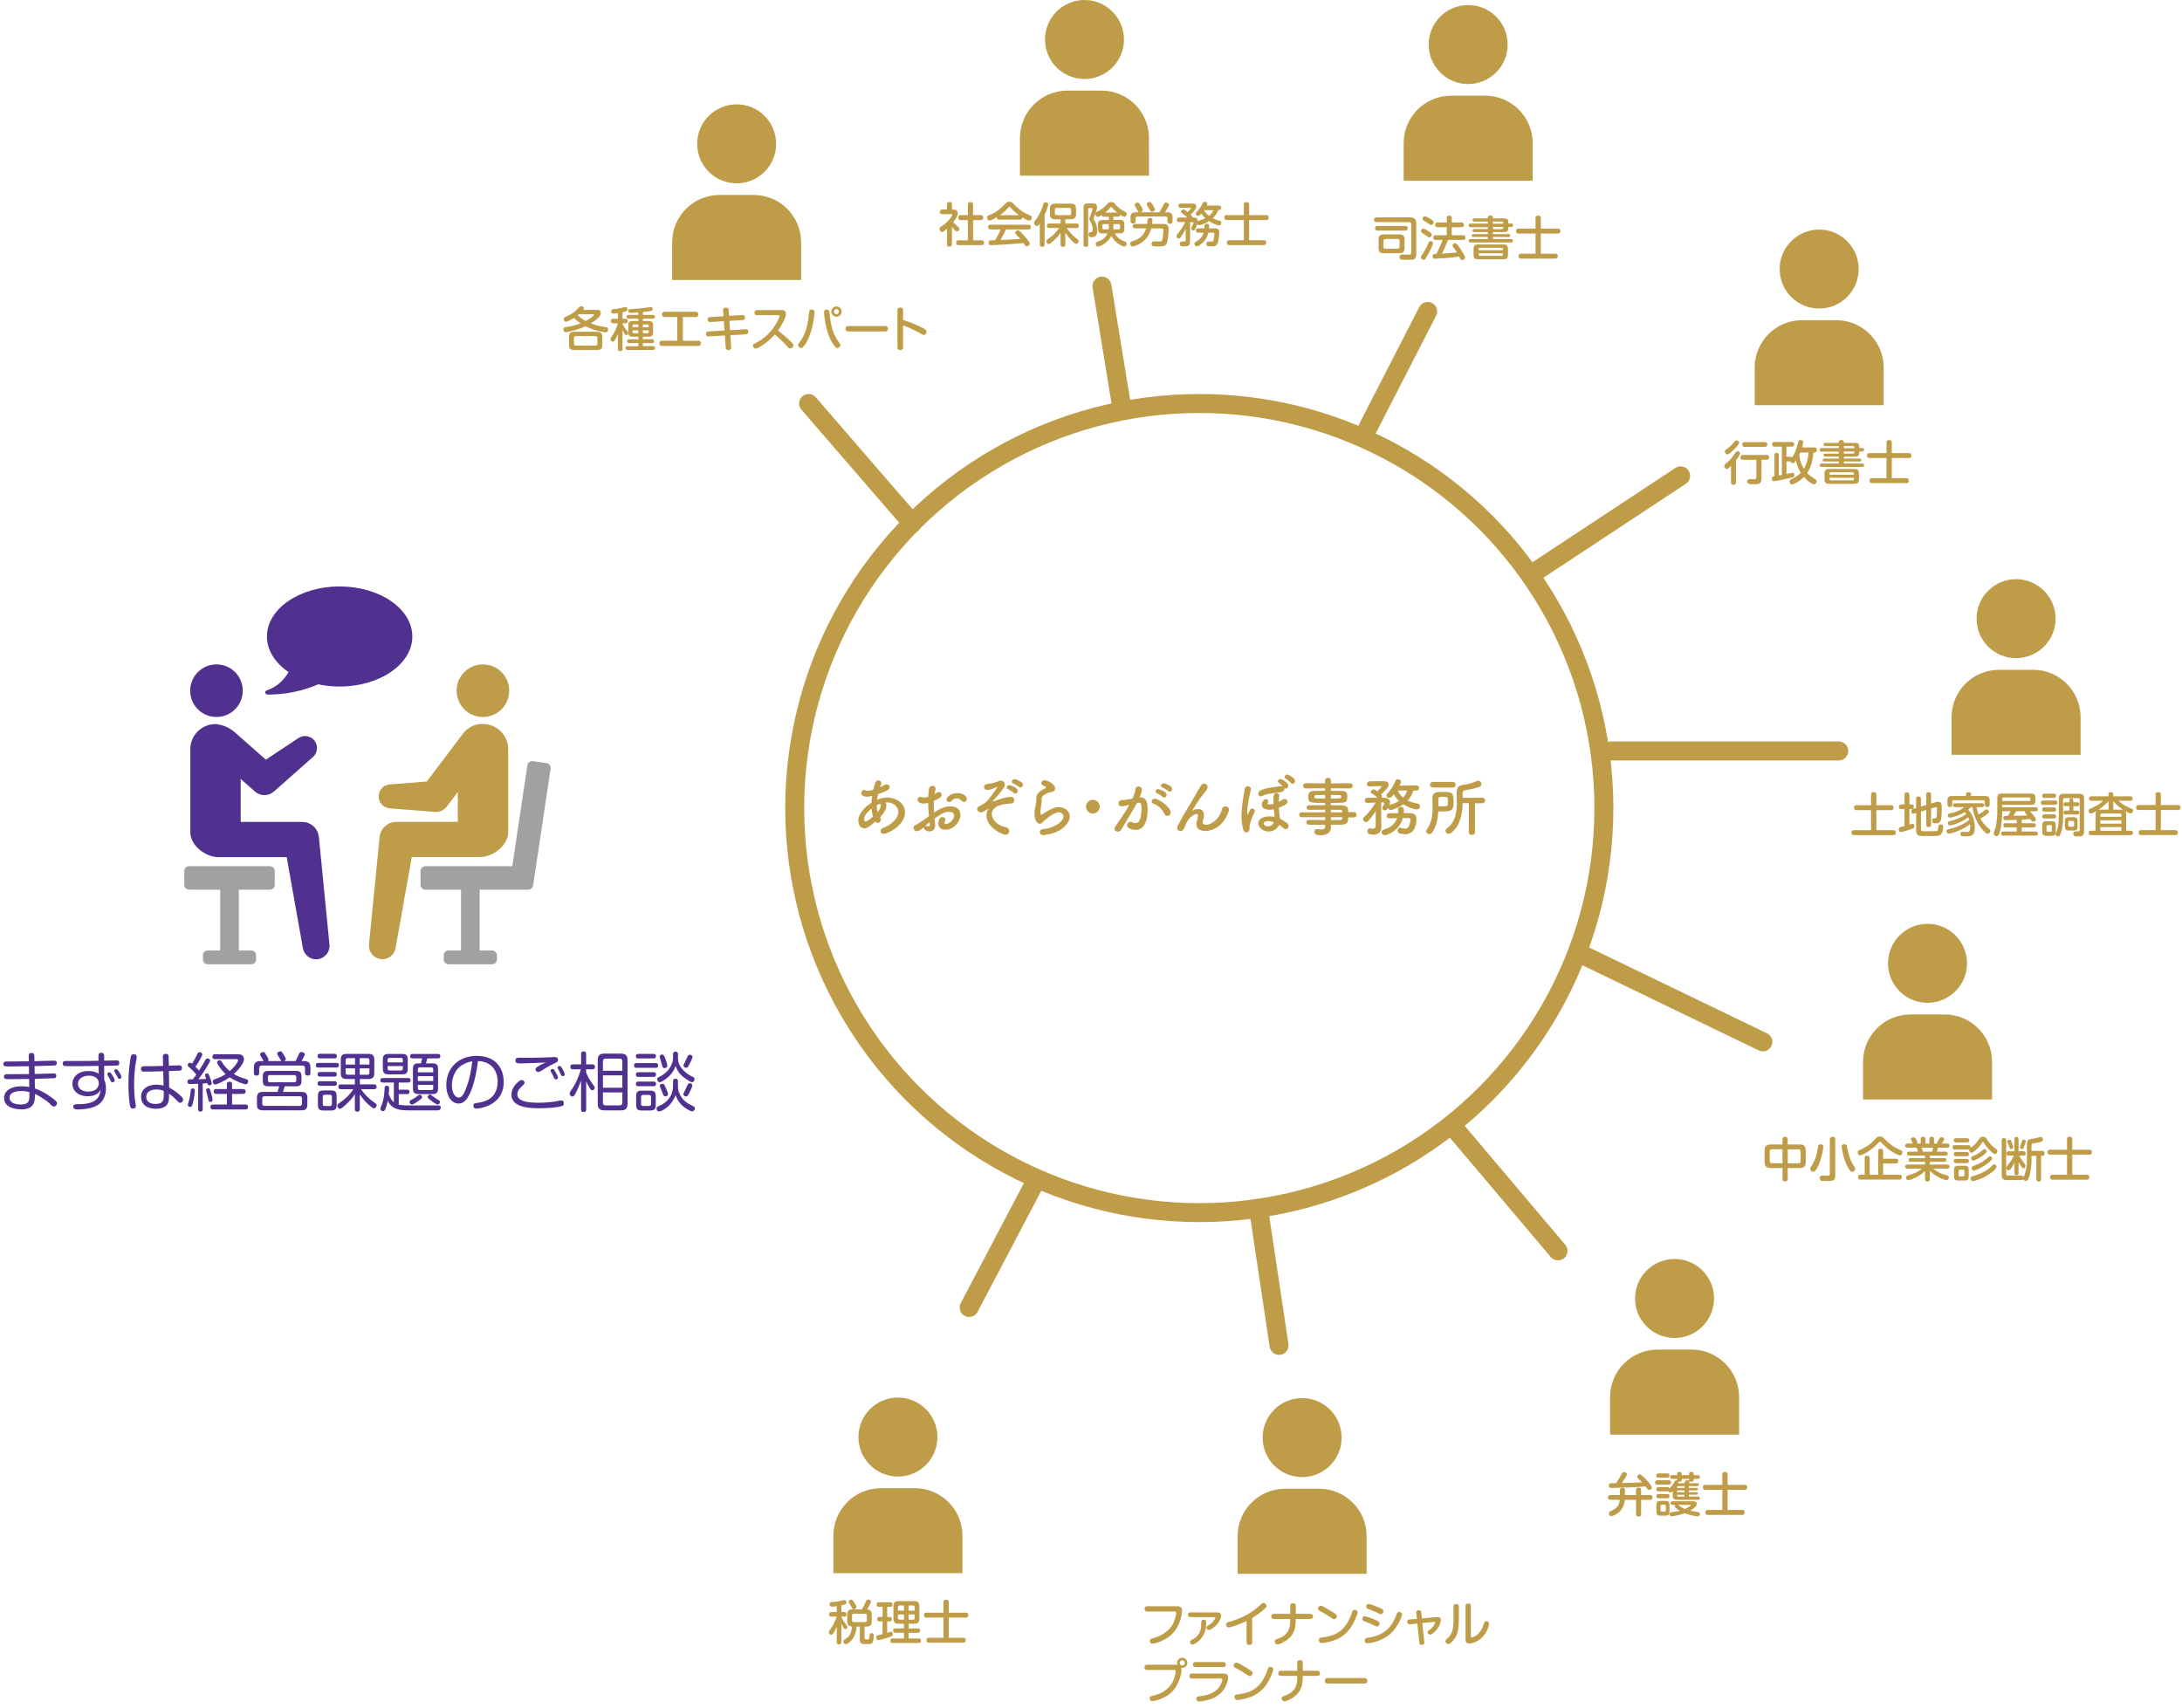 <?xml version="1.0" encoding="utf-8"?>
<!-- Generator: Adobe Illustrator 25.0.0, SVG Export Plug-In . SVG Version: 6.00 Build 0)  -->
<svg version="1.1" id="レイヤー_1" xmlns="http://www.w3.org/2000/svg" xmlns:xlink="http://www.w3.org/1999/xlink" x="0px"
	 y="0px" viewBox="0 0 690.06 540.16" style="enable-background:new 0 0 690.06 540.16;" xml:space="preserve">
<style type="text/css">
	.st0{fill:#A1A1A1;}
	.st1{fill:#BF9C47;}
	.st2{fill:#51318F;}
	.st3{enable-background:new    ;}
	.st4{fill:none;stroke:#BF9C47;stroke-width:6;stroke-miterlimit:10;}
	.st5{fill:none;stroke:#BF9C47;stroke-width:6;stroke-linecap:round;stroke-miterlimit:10;}
</style>
<path id="パス_11" class="st0" d="M85.37,273.94H59.81c-0.84,0-1.53,0.69-1.53,1.53v4.37c0,0.84,0.69,1.53,1.53,1.53h9.83v19.23
	H65.7c-0.84,0-1.53,0.69-1.53,1.53v1.31c0,0.84,0.69,1.53,1.53,1.53h13.77c0.84,0,1.53-0.69,1.53-1.53v-1.31
	c0-0.84-0.69-1.53-1.53-1.53h-3.94v-19.23h9.83c0.84,0,1.53-0.69,1.53-1.53v-4.37C86.9,274.63,86.21,273.94,85.37,273.94"/>
<path id="パス_12" class="st0" d="M172.85,241.34l-4.33-0.61c-0.84-0.11-1.61,0.46-1.74,1.3l-4.77,31.91h-27.49
	c-0.84,0-1.53,0.69-1.53,1.53v4.37c0,0.84,0.69,1.53,1.53,1.53h11.28v19.23h-3.94c-0.84,0-1.53,0.69-1.53,1.53v1.31
	c0,0.84,0.69,1.53,1.53,1.53h13.77c0.84,0,1.53-0.69,1.53-1.53v-1.31c0-0.84-0.69-1.53-1.53-1.53h-3.94v-19.23h15.47
	c0.73-0.08,1.32-0.64,1.45-1.36l5.52-36.94c0.12-0.83-0.45-1.6-1.28-1.72C172.85,241.34,172.85,241.34,172.85,241.34"/>
<path id="パス_13" class="st1" d="M120.04,264.73c0.28-2.72,2.57-4.8,5.31-4.81h19.43v-9.43l-3.28,4.34l-0.24,0.31
	c-0.87,1.14-2.26,1.75-3.68,1.64l-14.35-1.14c-2.08-0.16-3.64-1.98-3.48-4.07c0.15-1.86,1.62-3.33,3.48-3.48l11.75-0.93l11.37-15.04
	c1.47-2.06,3.87-3.25,6.4-3.15c4.4,0,7.97,3.57,7.97,7.97v26.2c0,4.4-5.07,7.92-8.86,7.92h-21.64l-5.12,28.79
	c-0.4,2.31-2.59,3.86-4.9,3.46c-2.2-0.38-3.73-2.4-3.5-4.62L120.04,264.73z"/>
<path id="パス_14" class="st1" d="M152.72,226.76c-4.59,0-8.32-3.72-8.32-8.32s3.72-8.32,8.32-8.32c4.59,0,8.32,3.72,8.32,8.32
	S157.31,226.76,152.72,226.76C152.72,226.76,152.72,226.76,152.72,226.76"/>
<path id="パス_15" class="st2" d="M69.04,271.08c-3.87,0-8.86-3.52-8.86-7.92v-26.2c0-4.4,3.57-7.97,7.97-7.97
	c2.23,0.2,4.35,1.09,6.05,2.55l9.87,8.72l10.32-6.85c1.74-1.15,4.09-0.67,5.24,1.07c1.04,1.57,0.76,3.66-0.64,4.91l-12.36,10.94
	c-1.72,1.52-4.29,1.52-6.01,0l-0.24-0.22l-4.26-3.76v13.59h19.45c2.73,0.01,5.01,2.09,5.28,4.81l3.34,33.96
	c0.24,2.33-1.45,4.42-3.78,4.66c-2.22,0.23-4.24-1.3-4.62-3.5l-5.12-28.79H69.04z"/>
<path id="パス_16" class="st2" d="M68.46,226.76c-4.59,0-8.32-3.72-8.32-8.32c0-4.59,3.72-8.32,8.32-8.32
	c4.59,0,8.32,3.72,8.32,8.32l0,0C76.78,223.03,73.05,226.76,68.46,226.76"/>
<path id="パス_17" class="st2" d="M85.44,219.66c-0.31,0-0.61-0.01-0.92-0.02c-0.36-0.01-0.64-0.31-0.63-0.68
	c0.01-0.27,0.18-0.5,0.43-0.59c2.96-1,5.43-3.08,6.92-5.82c-4.21-2.87-6.82-6.85-6.82-11.25c0-8.74,10.29-15.83,22.99-15.83
	s22.99,7.09,22.99,15.83s-10.3,15.83-23,15.83c-2.28,0-4.55-0.23-6.78-0.7C95.83,218.49,90.66,219.58,85.44,219.66"/>
<g class="st3">
	<path class="st2" d="M10.98,339.66c0.55-0.02,5.82-0.18,5.96-0.18c0.24,0,0.87,0,0.87,0.77c0,0.57-0.37,0.71-0.63,0.75
		c-0.08,0.02-5.57,0.18-6.18,0.2l0.04,3.03c2.91,1,5.51,3.01,5.96,3.38c0.96,0.79,1.02,1.02,1.02,1.34c0,0.57-0.49,1.02-0.94,1.02
		c-0.41,0-0.67-0.24-1.34-0.92c-0.77-0.73-1.93-1.55-2.91-2.14c-0.75-0.45-1.32-0.71-1.75-0.92c-0.04,2.22-0.06,4.86-4.31,4.86
		c-2.28,0-5.49-0.73-5.49-3.62c0-2.18,2.12-3.68,5.47-3.68c1.2,0,2.03,0.14,2.5,0.24l-0.04-2.56c-1.75,0.02-4.56,0.06-6.31,0.06
		c-1.16,0-1.65,0-1.65-0.77c0-0.71,0.57-0.79,0.87-0.79c1.95,0,5.11-0.04,7.06-0.04l-0.04-2.48c-1.02,0.02-5.47,0.06-6.37,0.06
		c-1.22,0-1.69,0-1.69-0.79c0-0.77,0.59-0.77,0.98-0.77h1.12c0.94,0,5.08-0.04,5.94-0.06l-0.04-1.77c-0.02-0.57,0.28-0.88,0.9-0.88
		c0.65,0,0.89,0.33,0.89,0.88l0.02,1.73c0.53-0.02,6.1-0.18,6.22-0.18c0.2,0,0.85,0,0.85,0.77c0,0.39-0.16,0.71-0.63,0.77
		c-0.08,0-5.86,0.18-6.41,0.2L10.98,339.66z M6.75,345.05c-0.75,0-3.74,0.06-3.74,2.18c0,1.49,1.77,2.08,3.52,2.08
		c1.93,0,2.58-0.63,2.73-1.83c0.04-0.33,0.06-1.55,0.04-2.07C8.89,345.27,8.1,345.05,6.75,345.05z"/>
	<path class="st2" d="M32.93,341.34c0.24,0.61,0.59,1.46,0.59,2.91c0,2.34-1.04,4.33-2.66,5.27c-1.71,1-3.46,1.18-5.08,1.3
		c-0.22,0.02-0.83,0.06-1.26,0.06c-0.51,0-1.34,0-1.34-0.92c0-0.73,0.43-0.75,1.79-0.75c5.65-0.04,6.53-2.26,6.9-4.6
		c-0.37,0.63-1.2,2.09-4.05,2.09c-3.25,0-4.94-1.87-4.94-3.92c0-2.08,1.75-4.05,5-4.05c1.18,0,2.38,0.18,3.34,0.87l-0.04-2.5
		c-2.6,0.06-5.47,0.1-7.79,0.1c-0.47,0-2.81,0-3.05-0.06c-0.12-0.04-0.49-0.18-0.49-0.77c0-0.83,0.61-0.83,1.06-0.83
		c0.79,0,2.03,0.02,2.83,0.02c2.85,0,4.94-0.04,7.42-0.08l-0.02-1.59c0-0.55,0.26-0.96,0.87-0.96c0.67,0,0.94,0.41,0.94,0.94v1.57
		c0.61,0,3.58-0.08,3.86-0.08c0.31,0,0.92,0.02,0.92,0.83c0,0.59-0.29,0.73-0.65,0.79c-0.26,0.04-3.48,0.08-4.13,0.1V341.34z
		 M30.33,344.54c0.57-0.47,0.92-1.2,0.92-1.93c0-1.85-1.73-2.42-3.11-2.42c-1.73,0-3.48,0.85-3.48,2.58c0,1.79,1.79,2.46,3.15,2.46
		C28.35,345.23,29.55,345.17,30.33,344.54z M34.01,340c-0.04-0.1-0.06-0.22-0.06-0.3c0-0.41,0.39-0.57,0.63-0.57
		c0.35,0,0.51,0.24,0.94,0.92c0.39,0.59,0.75,1.24,0.75,1.67c0,0.43-0.45,0.57-0.69,0.57c-0.18,0-0.39-0.04-0.55-0.39
		c-0.18-0.43-0.26-0.59-0.47-0.98C34.48,340.78,34.09,340.14,34.01,340z M36.14,338.68c0-0.41,0.41-0.53,0.61-0.53
		c0.24,0,0.39,0.06,1.04,1.06c0.18,0.28,0.63,1.1,0.63,1.42c0,0.37-0.35,0.57-0.63,0.57c-0.39,0-0.49-0.24-0.57-0.45
		c-0.1-0.22-0.22-0.45-0.45-0.83C36.2,339.01,36.14,338.9,36.14,338.68z"/>
	<path class="st2" d="M43.24,334.2c0,0.06,0,0.24-0.04,0.49c-0.43,2.38-0.49,2.73-0.63,4.43c-0.16,1.87-0.16,3.09-0.16,3.8
		c0,1.28,0.06,4.01,0.39,5.74c0.04,0.24,0.18,0.92,0.18,1.12c0,0.49-0.26,0.83-0.92,0.83c-0.51,0-0.81-0.22-0.94-0.87
		c-0.37-1.77-0.51-4.94-0.51-6.96c0-4.88,0.73-8.46,0.75-8.54c0.08-0.35,0.22-0.94,1.14-0.81C42.9,333.49,43.24,333.68,43.24,334.2z
		 M51.5,334.25c-0.02-0.37,0.06-0.96,0.92-0.96c0.83,0,0.92,0.51,0.92,0.94l0.06,2.81c0.9-0.02,2.34-0.12,3.23-0.12
		c0.24,0,0.92,0,0.92,0.85c0,0.51-0.24,0.77-0.65,0.83c-0.22,0.02-3.01,0.12-3.48,0.14l0.08,5.21c1.42,0.75,2.6,1.67,3.6,2.58
		c0.59,0.53,0.81,0.89,0.81,1.24c0,0.61-0.49,1.02-0.92,1.02c-0.37,0-0.39-0.04-1.36-1.06c-1.04-1.08-1.73-1.55-2.18-1.83
		c0.02,1.26,0.02,2.16-0.31,2.93c-0.71,1.71-2.97,1.83-3.82,1.83c-0.83,0-2.14-0.12-3.17-0.79c-1.28-0.85-1.53-2.16-1.53-2.97
		c0-2.52,2.14-3.86,4.82-3.86c1.12,0,1.85,0.2,2.28,0.3l-0.1-4.54c-2.01,0.08-4.05,0.12-6.06,0.12c-0.28,0-0.96,0-0.96-0.87
		c0-0.83,0.61-0.83,1.14-0.83c1.95-0.02,3.88-0.04,5.84-0.12L51.5,334.25z M49.49,344.56c-0.69,0-3.23,0.12-3.23,2.36
		c0,2.03,2.14,2.22,2.97,2.22c2.56,0,2.56-1.53,2.56-2.97c0-0.3,0-0.57-0.02-1.16C51.28,344.82,50.65,344.56,49.49,344.56z"/>
	<path class="st2" d="M64.11,350.78c0,0.33-0.04,0.77-0.73,0.77c-0.71,0-0.71-0.55-0.71-0.77v-8.03c-1.71,0.08-2.28,0.1-2.6,0.1
		c-0.65,0-0.77-0.47-0.77-0.79c0-0.45,0.29-0.63,0.45-0.67c0.14-0.04,0.83-0.04,1.24-0.04c0.35-0.45,0.43-0.55,1.1-1.5
		c-0.69-0.85-1.63-1.75-1.83-1.93c-0.9-0.79-0.9-0.79-0.9-1.06c0-0.41,0.35-0.77,0.71-0.77c0.26,0,0.45,0.16,0.65,0.33
		c0.53-0.81,1.14-1.93,1.4-2.48c0.47-0.98,0.55-1.16,0.96-1.16c0.26,0,0.9,0.18,0.9,0.69c0,0.63-2.01,3.74-2.16,3.92
		c0.51,0.49,0.92,0.92,1.14,1.18c0.61-0.92,1.3-2.12,1.97-3.29c0.16-0.3,0.35-0.55,0.71-0.55s0.81,0.28,0.81,0.71
		c0,0.16-0.06,0.3-0.24,0.63c-0.69,1.18-1.77,3.09-3.44,5.25c1.44-0.04,1.77-0.06,2.42-0.1c-0.35-1.06-0.37-1.06-0.37-1.2
		c0-0.37,0.39-0.55,0.69-0.55c0.33,0,0.47,0.16,0.79,1c0.18,0.47,0.67,1.77,0.67,2.16c0,0.49-0.49,0.63-0.75,0.63
		c-0.45,0-0.55-0.35-0.65-0.71c-0.61,0.08-0.92,0.1-1.46,0.14V350.78z M61.61,344.96c0,0.43-0.18,2.4-0.67,4.11
		c-0.2,0.67-0.29,1-0.75,1c-0.18,0-0.79-0.08-0.79-0.63c0-0.28,0.41-1.44,0.47-1.69c0.2-0.96,0.39-2.03,0.43-2.75
		c0.04-0.45,0.08-0.77,0.67-0.77C61.61,344.23,61.61,344.68,61.61,344.96z M66.75,345.6c0.24,0.83,0.47,1.79,0.47,2.26
		c0,0.61-0.59,0.61-0.71,0.61c-0.49,0-0.53-0.2-0.67-0.9c-0.16-0.79-0.33-1.46-0.49-2.03c-0.16-0.55-0.18-0.61-0.18-0.75
		c0-0.61,0.61-0.61,0.65-0.61C66.25,344.17,66.35,344.23,66.75,345.6z M73.4,349.32h4.17c0.29,0,0.88,0,0.88,0.77
		c0,0.75-0.53,0.79-0.88,0.79H67.42c-0.28,0-0.87,0-0.87-0.79c0-0.73,0.53-0.77,0.87-0.77h4.33v-3.36h-3.3c-0.26,0-0.87,0-0.87-0.77
		c0-0.75,0.59-0.77,0.87-0.77h3.3v-1.57c0-0.39,0.16-0.75,0.79-0.75c0.51,0,0.85,0.16,0.85,0.75v1.57h3.4c0.22,0,0.88,0,0.88,0.75
		c0,0.79-0.61,0.79-0.88,0.79h-3.4V349.32z M67.99,334.96c-0.18,0-0.81,0-0.81-0.75c0-0.79,0.61-0.79,0.81-0.79h7.08
		c0.69,0,2.09,0,2.09,1.61c0,1.2-1.67,3.25-3.21,4.64c1.02,0.63,2.09,1.1,3.82,1.59c0.26,0.08,0.73,0.22,0.73,0.69
		c0,0.2-0.16,0.98-0.83,0.98c-0.43,0-3.01-0.88-5.04-2.22c-1.95,1.38-4.11,2.28-4.58,2.28c-0.61,0-0.77-0.75-0.77-0.98
		c0-0.47,0.41-0.61,0.65-0.69c1.81-0.61,2.79-1.2,3.44-1.63c-1.79-1.65-2.73-3.34-2.73-3.68c0-0.45,0.45-0.69,0.81-0.69
		c0.39,0,0.55,0.26,0.69,0.51c0.67,1.1,1.5,2.09,2.5,2.91c2.07-1.81,2.66-3.09,2.66-3.36c0-0.41-0.39-0.41-0.77-0.41H67.99z"/>
	<path class="st2" d="M89.02,335.57c-0.12-0.08-0.26-0.31-0.71-1.06c-0.59-0.98-0.63-1.1-0.63-1.28c0-0.37,0.47-0.73,0.98-0.73
		c0.41,0,0.49,0.16,0.96,0.89c0.63,1.02,0.77,1.24,0.77,1.53c0,0.39-0.35,0.57-0.53,0.65h3.6c0.47-0.88,0.49-0.92,1.08-2.22
		c0.18-0.41,0.35-0.63,0.83-0.63c0.49,0,1,0.28,1,0.75c0,0.14-0.02,0.26-0.18,0.55c-0.08,0.16-0.71,1.34-0.83,1.55h0.79
		c1.89,0,2.03,1.16,2.03,2.16v1.59c0,0.22,0,0.85-0.81,0.85c-0.73,0-0.9-0.35-0.9-0.85v-1.46c0-0.47-0.18-0.87-0.87-0.87H82.84
		c-0.69,0-0.87,0.41-0.87,0.87v1.46c0,0.26,0,0.85-0.83,0.85c-0.77,0-0.85-0.47-0.85-0.85v-1.59c0-1.63,0.63-2.16,2.16-2.16h0.92
		c-0.12-0.2-0.63-1.12-0.75-1.28c-0.33-0.55-0.37-0.61-0.37-0.79c0-0.43,0.49-0.77,0.98-0.77c0.41,0,0.43,0.04,1.1,1.14
		c0.22,0.37,0.61,1,0.61,1.28c0,0.2-0.1,0.33-0.18,0.43H89.02z M84.96,343.56c-1.46,0-1.85-0.41-1.85-1.83v-1.2
		c0-1.4,0.37-1.85,1.85-1.85h8.54c1.42,0,1.85,0.41,1.85,1.85v1.2c0,1.4-0.39,1.83-1.85,1.83h-3.46c-0.08,0.29-0.47,1.53-0.55,1.77
		h5.82c1.32,0,1.89,0.47,1.89,1.89v2.05c0,1.38-0.51,1.89-1.89,1.89H83.15c-1.4,0-1.89-0.53-1.89-1.89v-2.05
		c0-1.38,0.53-1.89,1.89-1.89h4.62c0.26-0.75,0.35-1.08,0.51-1.77H84.96z M95.51,347.41c0-0.47-0.2-0.71-0.71-0.71H83.63
		c-0.49,0-0.69,0.24-0.69,0.71v1.63c0,0.43,0.16,0.71,0.69,0.71H94.8c0.53,0,0.71-0.29,0.71-0.71V347.41z M93.7,340.65
		c0-0.41-0.18-0.65-0.65-0.65h-7.67c-0.49,0-0.65,0.24-0.65,0.65v0.96c0,0.41,0.16,0.67,0.65,0.67h7.67c0.47,0,0.65-0.24,0.65-0.67
		V340.65z"/>
	<path class="st2" d="M106.41,336.16c0.24,0,0.77,0,0.77,0.73c0,0.69-0.47,0.73-0.77,0.73h-5.74c-0.24,0-0.77,0-0.77-0.73
		c0-0.65,0.39-0.73,0.77-0.73H106.41z M105.76,333.27c0.22,0,0.77,0,0.77,0.73c0,0.71-0.51,0.73-0.77,0.73h-4.54
		c-0.24,0-0.77,0-0.77-0.73c0-0.65,0.39-0.73,0.77-0.73H105.76z M105.74,339.03c0.22,0,0.77,0.02,0.77,0.73s-0.51,0.73-0.77,0.73
		h-4.52c-0.24,0-0.77,0-0.77-0.73c0-0.57,0.31-0.73,0.77-0.73H105.74z M105.74,341.95c0.22,0,0.79,0,0.79,0.73
		c0,0.73-0.57,0.73-0.81,0.73h-4.5c-0.2,0-0.77,0-0.77-0.71c0-0.67,0.45-0.75,0.77-0.75H105.74z M106.46,349.36
		c0,1.42-0.41,1.85-1.83,1.85h-2.26c-1.4,0-1.83-0.39-1.83-1.85v-2.64c0-1.42,0.39-1.85,1.85-1.85h2.22c1.44,0,1.85,0.41,1.85,1.85
		V349.36z M104.97,346.88c0-0.45-0.24-0.65-0.65-0.65h-1.59c-0.39,0-0.65,0.16-0.65,0.65v2.26c0,0.43,0.2,0.65,0.65,0.65h1.59
		c0.43,0,0.65-0.22,0.65-0.67V346.88z M113.8,342.95h4.45c0.24,0,0.85,0,0.85,0.75c0,0.69-0.47,0.77-0.85,0.77h-4.05
		c1.08,1.69,2.75,3.19,3.44,3.68c1.4,0.98,1.48,1.04,1.48,1.44c0,0.29-0.31,0.94-0.85,0.94c-0.39,0-1.22-0.73-1.63-1.1
		c-0.49-0.43-1.67-1.48-2.85-3.33v4.64c0,0.43-0.1,0.85-0.77,0.85c-0.61,0-0.79-0.3-0.79-0.85V346c-0.43,0.71-1.08,1.75-2.89,3.4
		c-0.47,0.41-1.38,1.26-1.83,1.26c-0.47,0-0.83-0.57-0.83-0.98c0-0.26,0.1-0.43,0.41-0.65c1.48-1.08,2.12-1.55,3.19-2.68
		c0.85-0.92,1.28-1.59,1.46-1.87h-3.88c-0.22,0-0.85,0-0.85-0.75c0-0.73,0.55-0.77,0.85-0.77h4.37v-1.71h-2.56
		c-1.32,0-1.89-0.45-1.89-1.87v-4.21c0-1.4,0.55-1.87,1.89-1.87h6.81c1.36,0,1.89,0.49,1.89,1.87v4.21c0,1.36-0.51,1.87-1.89,1.87
		h-2.68V342.95z M112.29,336.67v-2.01h-2.32c-0.43,0-0.67,0.2-0.67,0.65v1.36H112.29z M112.29,337.89h-2.99v1.36
		c0,0.41,0.18,0.65,0.67,0.65h2.32V337.89z M113.76,336.67h3.07v-1.36c0-0.43-0.2-0.65-0.65-0.65h-2.42V336.67z M113.76,337.89v2.01
		h2.42c0.47,0,0.65-0.24,0.65-0.65v-1.36H113.76z"/>
	<path class="st2" d="M138.55,349.6c0.45,0,0.85,0.1,0.85,0.67c0,0.57-0.33,0.9-0.96,0.9h-9.64c-4.09,0-5.35-1.36-6.18-3.07
		c-0.31,1.65-0.73,2.64-0.83,2.85c-0.14,0.26-0.31,0.47-0.65,0.47c-0.33,0-0.83-0.2-0.83-0.73c0-0.26,0.06-0.43,0.2-0.73
		c0.92-1.95,1.08-4.56,1.12-5.8c0.02-0.28,0.04-0.77,0.69-0.77c0.71,0,0.75,0.47,0.75,0.85c0,0.37-0.08,1.16-0.14,1.73
		c0.53,1.57,1.12,2.22,1.63,2.64v-6.24h-3.52c-0.2,0-0.77,0-0.77-0.71s0.57-0.71,0.77-0.71h8.05c0.2,0,0.77,0,0.77,0.71
		s-0.55,0.71-0.77,0.71h-2.99v2.26h2.64c0.2,0,0.77,0,0.77,0.69c0,0.71-0.57,0.71-0.77,0.71h-2.64v3.36
		c0.55,0.12,1.85,0.22,2.48,0.22H138.55z M128.95,337.87c0,1.49-0.41,1.91-1.91,1.91h-4.07c-1.44,0-1.89-0.39-1.89-1.91v-2.64
		c0-1.46,0.39-1.91,1.89-1.91h4.07c1.5,0,1.91,0.43,1.91,1.91V337.87z M122.58,335.99h4.82v-0.77c0-0.43-0.2-0.65-0.65-0.65h-3.52
		c-0.43,0-0.65,0.2-0.65,0.65V335.99z M122.58,337.15v0.73c0,0.45,0.18,0.67,0.65,0.67h3.52c0.43,0,0.65-0.18,0.65-0.67v-0.73
		H122.58z M133.49,346.96c0,0.39-0.53,0.77-0.98,1.1c-0.55,0.39-1.75,1.26-2.22,1.26c-0.49,0-0.77-0.49-0.77-0.85
		c0-0.33,0.08-0.37,1.12-0.94c0.71-0.39,1.1-0.69,1.65-1.12c0.12-0.1,0.28-0.18,0.45-0.18C133.1,346.23,133.49,346.57,133.49,346.96
		z M133.1,336.3c0.2-0.61,0.28-0.89,0.39-1.57h-3.01c-0.33,0-0.77-0.06-0.77-0.71c0-0.69,0.55-0.69,0.77-0.69h7.99
		c0.22,0,0.79,0,0.79,0.71c0,0.69-0.59,0.69-0.79,0.69h-3.34c-0.08,0.37-0.14,0.63-0.43,1.57h1.93c1.48,0,1.91,0.41,1.91,1.89v5.92
		c0,1.51-0.43,1.91-1.91,1.91h-4.13c-1.53,0-1.91-0.47-1.91-1.91v-5.92c0-1.5,0.43-1.89,1.91-1.89H133.1z M132.14,339.15H137v-0.94
		c0-0.39-0.14-0.65-0.65-0.65h-3.56c-0.47,0-0.65,0.24-0.65,0.65V339.15z M137,340.35h-4.86v1.53H137V340.35z M132.14,343.09v0.96
		c0,0.24,0,0.71,0.65,0.71h3.56c0.65,0,0.65-0.45,0.65-0.71v-0.96H132.14z M136.74,346.59c0.81,0.65,1.32,0.94,2.05,1.38
		c0.14,0.06,0.35,0.22,0.35,0.51c0,0.28-0.22,0.83-0.75,0.83c-0.47,0-1.79-1.02-2.34-1.44c-0.69-0.55-0.81-0.71-0.81-0.98
		c0-0.41,0.47-0.71,0.79-0.71C136.23,346.19,136.25,346.21,136.74,346.59z"/>
	<path class="st2" d="M148.21,346.61c-0.67,1.2-1.59,2.4-3.19,2.4c-2.2,0-3.88-2.36-3.88-5.8c0-5.76,4.21-9.28,9.58-9.28
		c6.79,0,8.58,4.76,8.58,8.18c0,1.59-0.2,4.6-3.46,6.79c-1.4,0.96-2.77,1.32-4.13,1.59c-0.45,0.08-0.85,0.14-1.04,0.14
		c-0.92,0-0.96-0.79-0.96-0.98c0-0.69,0.37-0.73,1.4-0.88c0.63-0.08,1.95-0.3,3.11-0.9c2.95-1.5,3.17-4.62,3.17-5.76
		c0-1.99-0.71-4.39-2.79-5.61c-1.42-0.83-2.79-0.9-3.44-0.92C150.39,341.99,148.96,345.25,148.21,346.61z M146.69,336.52
		c-2.85,1.48-3.78,4.37-3.78,6.75c0,2.4,1.08,3.86,2.16,3.86c0.98,0,1.67-1.22,2.26-2.77c1.26-3.25,1.69-5.84,2.03-8.71
		C148.8,335.75,147.78,335.93,146.69,336.52z"/>
	<path class="st2" d="M177.28,349.93c-1.3,0.33-4.37,0.57-6.81,0.57c-3.23,0-8.73-0.3-8.73-4.31c0-1.99,1.34-3.32,2.12-4.01
		c0.57-0.51,0.79-0.61,1.08-0.61c0.69,0,0.96,0.59,0.96,0.83c0,0.22-0.08,0.43-0.69,1c-1.55,1.38-1.59,2.22-1.59,2.69
		c0,2.12,2.91,2.66,6.53,2.66c2.99,0,5.21-0.35,5.53-0.41c1.38-0.29,1.55-0.33,1.79-0.33c0.59,0,0.85,0.39,0.85,0.83
		C178.31,349.6,178.05,349.74,177.28,349.93z M168.21,336.22c-1.81,0.06-3.13,0.1-3.6,0.1c-0.81,0-1.59,0-1.59-0.92
		c0-0.63,0.28-0.89,1.02-0.89c0.53,0,2.85,0.06,3.32,0.04c5.04-0.1,5.7-0.14,6.22-0.16c1.28-0.08,1.42-0.08,1.67-0.08
		c0.43,0,1.22,0,1.22,0.85c0,0.63-0.26,0.75-1.16,1.16c-1.61,0.73-3.23,1.75-4.07,2.28c-0.53,0.33-0.75,0.43-1,0.43
		c-0.51,0-0.9-0.41-0.9-0.85c0-0.39,0.29-0.63,1.46-1.3c0.26-0.16,1.53-0.73,1.79-0.85C171.13,336.08,169.32,336.18,168.21,336.22z
		 M174.21,338.9c-0.06-0.1-0.08-0.2-0.08-0.3c0-0.37,0.39-0.53,0.63-0.53c0.28,0,0.41,0.1,0.83,0.79c0.26,0.45,0.87,1.59,0.87,1.97
		c0,0.43-0.43,0.55-0.65,0.55c-0.24,0-0.41-0.14-0.51-0.33c-0.08-0.18-0.45-0.98-0.53-1.14
		C174.69,339.76,174.27,339.05,174.21,338.9z M176.65,338.37c-0.28-0.47-0.31-0.59-0.31-0.73c0-0.35,0.39-0.51,0.63-0.51
		c0.31,0,0.49,0.18,0.94,0.98c0.2,0.39,0.69,1.32,0.69,1.69c0,0.41-0.41,0.55-0.61,0.55c-0.16,0-0.39-0.06-0.51-0.28
		c-0.1-0.16-0.43-0.92-0.49-1.06C176.85,338.74,176.77,338.6,176.65,338.37z"/>
	<path class="st2" d="M185.37,350.88c0,0.24-0.02,0.83-0.77,0.83c-0.61,0-0.83-0.24-0.83-0.83v-9.09c-0.37,1.04-1.22,3.03-1.71,3.95
		c-0.41,0.77-0.63,1.06-1.06,1.06c-0.45,0-0.83-0.45-0.83-0.96c0-0.37,0.16-0.59,0.37-0.88c1.81-2.42,2.85-5.61,3.17-6.77h-2.52
		c-0.2,0-0.81,0-0.81-0.79c0-0.77,0.57-0.77,0.81-0.77h2.58v-3.28c0-0.22,0-0.83,0.75-0.83c0.57,0,0.85,0.2,0.85,0.83v3.28h1.97
		c0.24,0,0.81,0,0.81,0.77c0,0.71-0.47,0.79-0.81,0.79h-1.97v0.98c0.28,0.85,1.02,2.3,2.16,3.82c0.51,0.67,0.57,0.75,0.57,1
		c0,0.49-0.43,0.83-0.79,0.83c-0.31,0-0.49-0.22-0.81-0.71c-0.31-0.47-0.73-1.28-1.12-2.13V350.88z M198.47,348.99
		c0,1.65-0.63,2.18-2.18,2.18h-5.08c-1.5,0-2.18-0.49-2.18-2.18v-13.59c0-1.67,0.65-2.18,2.18-2.18h5.08c1.51,0,2.18,0.51,2.18,2.18
		V348.99z M196.82,338.64v-2.93c0-0.63-0.28-0.92-0.92-0.92h-4.33c-0.61,0-0.9,0.29-0.9,0.92v2.93H196.82z M196.82,340.1h-6.14v3.91
		h6.14V340.1z M196.82,345.49h-6.14v3.19c0,0.63,0.28,0.92,0.92,0.92h4.31c0.59,0,0.92-0.26,0.92-0.92V345.49z"/>
	<path class="st2" d="M201.3,337.7c-0.28,0-0.77-0.02-0.77-0.73c0-0.67,0.41-0.75,0.77-0.75h6.06c0.28,0,0.77,0.04,0.77,0.73
		s-0.43,0.75-0.77,0.75H201.3z M201.87,334.75c-0.24,0-0.77,0-0.77-0.73c0-0.69,0.51-0.71,0.77-0.71h4.8c0.22,0,0.79,0,0.79,0.71
		s-0.53,0.73-0.79,0.73H201.87z M201.87,340.57c-0.24,0-0.77-0.02-0.77-0.73c0-0.67,0.45-0.73,0.77-0.73h4.82
		c0.22,0,0.77,0,0.77,0.73c0,0.73-0.53,0.73-0.77,0.73H201.87z M201.87,343.52c-0.2,0-0.77,0-0.77-0.73c0-0.71,0.53-0.73,0.77-0.73
		h4.82c0.2,0,0.77,0,0.77,0.73c0,0.73-0.55,0.73-0.79,0.73H201.87z M207.38,349.36c0,1.42-0.39,1.85-1.83,1.85h-2.52
		c-1.42,0-1.85-0.39-1.85-1.85v-2.6c0-1.42,0.39-1.83,1.85-1.83h2.5c1.44,0,1.85,0.39,1.85,1.83V349.36z M205.89,346.96
		c0-0.45-0.22-0.67-0.65-0.67h-1.85c-0.51,0-0.65,0.29-0.65,0.67v2.16c0,0.37,0.14,0.65,0.65,0.65h1.85c0.41,0,0.65-0.18,0.65-0.65
		V346.96z M212.85,341.99c0-0.24,0.02-0.83,0.75-0.83c0.55,0,0.81,0.18,0.81,0.83v1.65c0,2.91,2.26,4.88,3.38,5.45
		c0.22,0.12,1.61,0.83,1.69,0.9c0.1,0.06,0.28,0.22,0.28,0.55c0,0.35-0.26,0.94-0.83,0.94c-0.47,0-2.26-0.83-3.52-2.18
		c-1.02-1.06-1.44-2.16-1.75-2.93c-1.59,4.03-4.66,5.13-5.19,5.13c-0.77,0-0.83-0.79-0.83-0.94c0-0.39,0.2-0.55,0.57-0.69
		c0.9-0.39,2.62-1.14,3.78-3.09c0.61-1.04,0.85-2.5,0.85-3.07V341.99z M212.85,333.41c0-0.51,0.2-0.81,0.77-0.81
		c0.51,0,0.79,0.18,0.79,0.81v1.3c0,2.93,2.79,4.92,4.21,5.63c0.92,0.45,1.02,0.51,1.02,0.92c0,0.45-0.26,1-0.81,1
		c-0.22,0-0.45-0.1-0.92-0.41c-1.75-1.1-3.32-2.08-4.27-4.72c-0.9,2.81-3.07,4.15-4.07,4.76c-0.39,0.24-0.65,0.39-0.96,0.39
		c-0.37,0-0.79-0.47-0.79-0.98c0-0.39,0.16-0.47,0.83-0.79c2.87-1.42,4.19-4.07,4.19-5.84V333.41z M210.33,334.59
		c0.16,0.43,0.71,1.89,0.71,2.4c0,0.77-0.71,0.81-0.88,0.81c-0.53,0-0.63-0.31-0.89-1.3c-0.1-0.37-0.65-2.05-0.65-2.26
		c0-0.73,0.73-0.73,0.81-0.73C209.84,333.51,210.06,333.9,210.33,334.59z M210.57,344.05c0.2,0.47,0.69,1.57,0.69,1.97
		c0,0.59-0.63,0.73-0.83,0.73c-0.51,0-0.65-0.39-0.87-1c-0.14-0.43-0.47-1.18-0.61-1.46c-0.26-0.59-0.28-0.73-0.28-0.85
		c0-0.51,0.57-0.69,0.77-0.69C209.98,342.75,210.04,342.91,210.57,344.05z M217.91,345.8c-0.28,0.53-0.49,0.96-0.96,0.96
		c-0.2,0-0.83-0.2-0.83-0.75c0-0.18,0.06-0.3,0.43-0.98c0.16-0.33,0.96-2.05,0.98-2.1c0.02-0.02,0.22-0.33,0.63-0.33
		c0.2,0,0.79,0.1,0.79,0.75C218.95,343.72,218.14,345.35,217.91,345.8z M217.89,336.85c-0.31,0.57-0.47,0.85-0.92,0.85
		c-0.33,0-0.81-0.24-0.81-0.73c0-0.18,0.04-0.24,0.53-1.22c0.14-0.3,0.75-1.69,0.94-1.93c0.16-0.2,0.41-0.24,0.53-0.24
		c0.29,0,0.85,0.18,0.85,0.73C219.01,334.75,218.18,336.3,217.89,336.85z"/>
</g>
<g class="st3">
	<path class="st1" d="M301.55,66.29c0.51,0,1.33,0.09,1.33,1.14c0,0.46-0.09,1.14-1.4,2.83c0.1,0.12,0.52,0.62,1.25,1.26
		c0.61,0.55,0.67,0.62,0.67,0.88c0,0.34-0.31,0.79-0.75,0.79c-0.27,0-0.46-0.15-0.69-0.38c-0.31-0.33-0.68-0.79-0.9-1.11v5.55
		c0,0.61-0.3,0.78-0.85,0.78c-0.66,0-0.72-0.46-0.72-0.78v-4.91c-0.48,0.42-1.19,1.02-1.6,1.02s-0.79-0.47-0.79-0.9
		c0-0.21,0.09-0.39,0.23-0.54c0.06-0.08,0.96-0.71,1.13-0.83c1.63-1.15,2.7-2.85,2.7-3.13c0-0.25-0.25-0.25-0.44-0.25h-2.7
		c-0.33,0-0.79-0.08-0.79-0.74c0-0.7,0.6-0.7,0.79-0.7h1.47v-1.61c0-0.58,0.25-0.78,0.84-0.78c0.72,0,0.73,0.56,0.73,0.78v1.61
		H301.55z M310.13,68.04c0.21,0,0.81,0.01,0.81,0.73c0,0.58-0.23,0.84-0.81,0.84h-2.4v6.38h2.67c0.19,0,0.82,0,0.82,0.72
		c0,0.6-0.27,0.81-0.82,0.81h-7.14c-0.23,0-0.89,0-0.89-0.72c0-0.63,0.33-0.81,0.89-0.81h2.83v-6.38h-2.23c-0.19,0-0.79,0-0.79-0.75
		c0-0.63,0.29-0.82,0.79-0.82h2.23v-3.33c0-0.3,0.06-0.79,0.75-0.79c0.62,0,0.89,0.19,0.89,0.79v3.33H310.13z"/>
	<path class="st1" d="M316.02,69.47c-0.42,0-0.81-0.13-0.78-0.78c-0.58,0.34-1.84,1.07-2.32,1.07c-0.42,0-0.77-0.45-0.77-0.95
		s0.3-0.63,0.69-0.78c2.35-0.87,3.65-2.14,4.83-3.33c0.78-0.78,0.9-0.9,1.56-0.9c0.68,0,0.85,0.18,1.54,0.9
		c0.89,0.92,2.21,2.28,4.88,3.39c0.39,0.17,0.66,0.3,0.66,0.75c0,0.5-0.35,0.94-0.81,0.94c-0.45,0-1.69-0.73-2.22-1.05
		c0,0.69-0.49,0.74-0.76,0.74H316.02z M318.12,72.56c-0.45,1.08-0.85,1.89-1.71,3.34c2.35-0.09,2.75-0.12,6.24-0.33
		c-0.39-0.46-0.42-0.51-1.24-1.37c-0.27-0.27-0.33-0.43-0.33-0.63c0-0.38,0.44-0.73,0.84-0.73c0.33,0,0.51,0.18,0.99,0.66
		c0.45,0.44,1.29,1.31,2.24,2.55c0.42,0.57,0.54,0.78,0.54,1.03c0,0.42-0.52,0.83-0.97,0.83c-0.27,0-0.42-0.15-0.51-0.29
		c-0.07-0.1-0.44-0.64-0.52-0.76c-2.69,0.24-3.61,0.32-6.58,0.5c-0.56,0.03-3.27,0.18-3.66,0.18c-0.21,0-0.79,0-0.79-0.79
		c0-0.18,0.06-0.58,0.39-0.71c0.15-0.04,1.4-0.08,1.67-0.08c0.64-1.09,1.27-2.2,1.68-3.4h-3.12c-0.47,0-0.78-0.17-0.78-0.78
		c0-0.72,0.6-0.72,0.78-0.72h11.94c0.48,0,0.78,0.18,0.78,0.78c0,0.72-0.6,0.72-0.78,0.72H318.12z M322.26,68.04
		c-0.8-0.56-1.81-1.41-2.61-2.33c-0.18-0.22-0.27-0.3-0.41-0.3c-0.13,0-0.21,0.09-0.39,0.3c-0.63,0.72-1.63,1.65-2.62,2.33H322.26z"
		/>
	<path class="st1" d="M330.35,77.28c0,0.2,0,0.79-0.75,0.79c-0.72,0-0.76-0.53-0.76-0.79v-6.61c-0.36,0.49-0.58,0.78-0.96,0.78
		c-0.5,0-0.85-0.51-0.85-0.94c0-0.32,0.15-0.51,0.39-0.84c0.47-0.6,1.6-2.14,2.34-4.45c0.05-0.14,0.21-0.78,0.27-0.9
		c0.1-0.25,0.38-0.34,0.62-0.34c0.07,0,0.84,0,0.84,0.67c0,0.5-0.55,2.08-1.13,3.33V77.28z M331.86,72.12c-0.18,0-0.78,0-0.78-0.7
		c0-0.68,0.51-0.72,0.78-0.72h3.55v-1.35h-1.68c-1.14,0-1.68-0.38-1.68-1.67v-1.59c0-1.3,0.56-1.68,1.68-1.68h4.89
		c1.13,0,1.68,0.38,1.68,1.68v1.59c0,1.29-0.54,1.67-1.68,1.67h-1.71v1.35h3.5c0.19,0,0.78,0,0.78,0.72c0,0.67-0.51,0.7-0.78,0.7
		h-3.02c0.85,1.4,2.17,2.6,2.58,2.91c1.2,0.93,1.2,0.93,1.2,1.23c0,0.45-0.44,0.87-0.82,0.87c-0.29,0-0.65-0.24-1.49-1.11
		c-0.73-0.75-1.38-1.58-1.95-2.46v3.72c0,0.2,0,0.78-0.72,0.78c-0.62,0-0.78-0.3-0.78-0.78v-3.62c-0.27,0.39-1.05,1.49-2.5,2.73
		c-0.93,0.79-1.11,0.79-1.29,0.79c-0.39,0-0.73-0.46-0.73-0.86c0-0.36,0.27-0.55,0.48-0.69c0.92-0.62,2.21-1.49,3.57-3.53H331.86z
		 M338.75,66.35c0-0.41-0.18-0.6-0.58-0.6h-3.96c-0.42,0-0.6,0.21-0.6,0.6v1.11c0,0.4,0.2,0.58,0.6,0.58h3.96
		c0.39,0,0.58-0.18,0.58-0.58V66.35z"/>
	<path class="st1" d="M344.13,77.3c0,0.2,0,0.78-0.69,0.78c-0.56,0-0.77-0.25-0.77-0.78V65.87c0-1.25,0.3-1.54,1.56-1.54h1.2
		c1,0,1.5,0.18,1.5,1.14c0,0.64-0.19,1.26-0.54,2.16c-0.09,0.25-0.57,1.39-0.57,1.53s0.04,0.23,0.18,0.41
		c0.57,0.79,1.03,2.14,1.03,3.39c0,2.05-1.23,2.05-1.9,2.05c-0.67,0-0.87-0.34-0.87-0.88c0-0.66,0.32-0.67,0.6-0.69
		c0.31-0.02,0.71-0.06,0.71-0.9c0-0.92-0.36-1.86-0.66-2.37c-0.36-0.63-0.4-0.71-0.4-0.9c0-0.3,0.13-0.62,0.27-0.95
		c0.27-0.63,0.75-1.98,0.75-2.25c0-0.27-0.31-0.27-0.41-0.27h-0.57c-0.29,0-0.42,0.13-0.42,0.4V77.3z M348.81,73.83
		c-1.23,0-1.56-0.3-1.56-1.54v-1.17c0-1.25,0.32-1.54,1.56-1.54h1.86v-1.04h-1.57c-0.27,0-0.62-0.03-0.69-0.52
		c-0.85,0.55-1.05,0.58-1.19,0.58c-0.42,0-0.78-0.46-0.78-0.93c0-0.42,0.27-0.57,0.49-0.69c1.74-0.9,2.15-1.27,3.3-2.54
		c0.25-0.28,0.53-0.55,1.14-0.55c0.71,0,0.92,0.24,1.17,0.53c0.58,0.67,1.31,1.48,2.71,2.26c1,0.57,1.08,0.6,1.08,1
		c0,0.45-0.33,0.88-0.76,0.88c-0.3,0-0.74-0.29-1.26-0.62c-0.04,0.5-0.33,0.58-0.67,0.58h-1.52v1.04h1.89c1.24,0,1.56,0.3,1.56,1.54
		v1.17c0,1.23-0.3,1.54-1.56,1.54h-1.46c0.9,1.64,2.28,2.22,3.24,2.61c0.23,0.09,0.51,0.21,0.51,0.67c0,0.45-0.3,0.87-0.74,0.87
		c-0.53,0-2.85-1.02-4.13-3.36c-1.21,2.49-3.73,3.38-4.17,3.38c-0.4,0-0.75-0.39-0.75-0.85c0-0.5,0.35-0.62,0.58-0.71
		c1.09-0.39,2.43-0.93,3.15-2.61H348.81z M350.67,70.86h-1.63c-0.3,0-0.42,0.15-0.42,0.42v0.84c0,0.27,0.13,0.41,0.42,0.41h1.58
		c0.06-0.5,0.06-0.81,0.06-1.09V70.86z M353.31,67.22c-0.62-0.48-1.16-1.04-1.65-1.63c-0.1-0.11-0.15-0.17-0.25-0.17
		c-0.1,0-0.13,0.04-0.27,0.21c-0.48,0.6-1.05,1.13-1.64,1.59H353.31z M352.13,71.45c0,0.3,0,0.6-0.06,1.08h1.72
		c0.27,0,0.42-0.13,0.42-0.41v-0.84c0-0.27-0.13-0.42-0.42-0.42h-1.67V71.45z"/>
	<path class="st1" d="M359.01,72.23c-0.18,0-0.78,0-0.78-0.67c0-0.57,0.3-0.74,0.78-0.74h3.78c0.03-0.2,0.11-1.06,0.12-1.25
		c0.04-0.34,0.2-0.63,0.72-0.63c0.82,0,0.82,0.42,0.82,0.72c0,0.35-0.04,0.81-0.1,1.16h3.39c0.75,0,1.84,0,1.84,1.63
		c0,0.95-0.21,3.88-0.71,4.7c-0.48,0.78-1.13,0.78-2.88,0.78c-0.45,0-1.14,0-1.33-0.06c-0.38-0.12-0.48-0.54-0.48-0.79
		c0-0.5,0.27-0.75,0.92-0.75c0.09,0,1.36,0.03,1.5,0.03c0.58,0,0.96-0.06,1.09-0.9c0.15-0.85,0.24-2.17,0.24-2.58
		c0-0.54-0.17-0.64-0.67-0.64h-3.2c-0.25,0.96-0.99,3.58-4.06,5.08c-0.47,0.22-1.43,0.64-1.85,0.64c-0.45,0-0.76-0.46-0.76-0.93
		c0-0.36,0.18-0.53,0.83-0.75c1.59-0.57,3.39-1.3,4.25-4.05H359.01z M366.63,67.11c0.5-0.67,0.81-1.3,1.2-2.08
		c0.42-0.85,0.48-0.97,0.93-0.97c0.44,0,0.92,0.27,0.92,0.71c0,0.46-1.14,2.22-1.24,2.35h0.75c1.3,0,1.63,0.62,1.63,1.68v1.17
		c0,0.25-0.02,0.79-0.75,0.79c-0.6,0-0.86-0.21-0.86-0.79v-0.89c0-0.39-0.18-0.6-0.58-0.6h-8.92c-0.4,0-0.58,0.21-0.58,0.6v0.81
		c0,0.33-0.07,0.78-0.73,0.78c-0.57,0-0.87-0.15-0.87-0.78v-1.09c0-1.26,0.53-1.68,1.68-1.68h1.05c-0.27-0.04-0.3-0.12-0.61-0.73
		c-0.14-0.25-0.35-0.63-0.53-0.93c-0.18-0.33-0.29-0.49-0.29-0.7c0-0.36,0.46-0.68,0.9-0.68c0.45,0,0.57,0.21,1.05,0.99
		c0.25,0.41,0.63,1.02,0.63,1.33c0,0.41-0.43,0.67-0.84,0.72H366.63z M364.55,64.79c0.68,1.09,0.71,1.27,0.71,1.42
		c0,0.43-0.48,0.76-0.97,0.76c-0.38,0-0.45-0.15-0.76-0.75c-0.2-0.36-0.44-0.73-0.54-0.9c-0.25-0.39-0.33-0.53-0.33-0.72
		c0-0.46,0.51-0.73,0.87-0.73C363.93,63.87,364.1,64.05,364.55,64.79z"/>
	<path class="st1" d="M385.25,66.45c-0.43,1.17-1.11,1.99-1.7,2.55c0.48,0.27,1.07,0.51,2.15,0.82c0.18,0.06,0.54,0.15,0.54,0.6
		c0,0.33-0.18,0.87-0.65,0.87c-0.54,0-2.01-0.56-3.22-1.37c-1.2,0.79-2.73,1.33-3.18,1.33c-0.32,0-0.45-0.15-0.57-0.42
		c-0.1,0.39-0.31,0.9-0.57,1.44c-0.18,0.41-0.32,0.62-0.66,0.62c-0.38,0-0.66-0.29-0.66-0.58c0-0.15,0.04-0.24,0.39-0.95
		c0.15-0.31,0.36-0.75,0.36-0.93c0-0.13-0.11-0.18-0.29-0.18h-0.83v6.12c0,1.31-0.42,1.56-2.04,1.56c-0.55,0-1.18,0-1.18-0.83
		c0-0.12,0-0.71,0.64-0.72c0.11,0,0.63,0.03,0.75,0.03c0.38,0,0.45-0.21,0.45-0.51v-3.57c-0.29,0.6-0.69,1.41-1.32,2.32
		c-0.42,0.63-0.58,0.81-0.89,0.81c-0.39,0-0.7-0.44-0.7-0.83c0-0.24,0.09-0.39,0.28-0.62c0.81-0.94,1.79-2.23,2.46-3.78h-1.92
		c-0.48,0-0.69-0.2-0.69-0.75c0-0.67,0.5-0.67,0.69-0.67h2.61c-0.38-0.38-0.78-0.71-1.2-1.02c-0.69-0.51-0.78-0.58-0.78-0.84
		c0-0.33,0.3-0.69,0.71-0.69c0.17,0,0.29,0.04,0.48,0.18c0.34,0.24,0.57,0.42,0.88,0.64c0.22-0.19,1.06-1.03,1.06-1.2
		c0-0.15-0.15-0.15-0.22-0.15h-3.06c-0.57,0-0.69-0.32-0.69-0.71c0-0.51,0.35-0.64,0.69-0.64h3.73c0.41,0,1.21,0.01,1.21,0.93
		c0,0.55-0.22,1.11-1.8,2.56c0.54,0.53,0.65,0.66,0.6,0.93h0.3c0.57,0,1.39,0,1.35,1.15c0.08-0.04,0.12-0.06,0.32-0.12
		c1.11-0.31,1.63-0.55,2.11-0.82c-0.52-0.45-0.93-0.95-1.29-1.46c-0.3,0.34-0.67,0.76-0.99,0.76c-0.32,0-0.75-0.31-0.75-0.73
		c0-0.26,0.04-0.32,0.71-1.04c0.38-0.42,0.87-1.08,1.26-1.82c0.43-0.79,0.5-0.9,0.92-0.9c0.43,0,0.76,0.29,0.76,0.61
		c0,0.14-0.04,0.29-0.18,0.57h3.88c0.51,0,0.69,0.21,0.69,0.74c0,0.66-0.49,0.66-0.69,0.66H385.25z M378.92,73.59
		c-0.19,0-0.71,0-0.71-0.68c0-0.69,0.5-0.69,0.71-0.69h1.94c0.09-0.95,0.1-1.05,0.15-1.14c0.12-0.24,0.38-0.3,0.63-0.3
		c0.72,0,0.72,0.41,0.72,0.66c0,0.09-0.02,0.39-0.04,0.78h1.77c0.55,0,1.5,0,1.5,1.2c0,0.27-0.17,2.95-0.63,3.78
		c-0.39,0.69-1.04,0.71-2.22,0.71c-0.57,0-1.21,0-1.21-0.79c0-0.72,0.52-0.72,0.73-0.72c0.17,0,0.87,0.03,1,0.01
		c0.33-0.03,0.45-0.2,0.56-0.6c0.12-0.44,0.24-1.52,0.24-1.79c0-0.3-0.08-0.43-0.51-0.43h-1.42c-0.13,0.6-0.53,2.35-2.52,3.79
		c-0.18,0.13-0.75,0.54-1.08,0.54c-0.5,0-0.79-0.43-0.79-0.87c0-0.27,0.15-0.41,0.43-0.58c1.13-0.68,1.98-1.25,2.46-2.88H378.92z
		 M380.81,66.45c-0.04,0.07-0.06,0.09-0.08,0.12c0.51,0.71,1,1.25,1.63,1.7c0.46-0.39,1.07-0.96,1.42-1.81H380.81z"/>
	<path class="st1" d="M400.44,68.03c0.21,0,0.79,0,0.79,0.77c0,0.79-0.58,0.79-0.79,0.79h-5.4v6.37h4.59c0.21,0,0.78,0,0.78,0.78
		c0,0.76-0.54,0.78-0.78,0.78h-10.84c-0.21,0-0.78,0-0.78-0.77c0-0.78,0.55-0.79,0.78-0.79h4.58v-6.37h-5.37
		c-0.21,0-0.78,0-0.78-0.78c0-0.76,0.54-0.78,0.78-0.78h5.37v-3.31c0-0.23,0-0.79,0.79-0.79c0.67,0,0.88,0.25,0.88,0.79v3.31H400.44
		z"/>
</g>
<g class="st3">
	<path class="st1" d="M188.76,98c0.41,0,1.27,0,1.27,0.99c0,1.11-1.54,2.28-3.16,3.29c1.83,0.72,3.45,1.02,4.44,1.14
		c0.56,0.06,0.99,0.12,0.99,0.79c0,0.21-0.08,0.89-0.75,0.89c-0.09,0-3.03-0.25-6.36-1.92c-2.97,1.36-5.97,1.88-6.28,1.88
		c-0.57,0-0.73-0.6-0.73-0.92c0-0.54,0.34-0.65,0.85-0.72c0.82-0.12,2.5-0.34,4.57-1.15c-0.93-0.63-1.59-1.21-2.1-1.71
		c-0.78,0.51-2.11,1.21-2.5,1.21c-0.48,0-0.72-0.53-0.72-0.86c0-0.45,0.29-0.58,0.52-0.67c2.71-1.13,3.78-2.42,4.19-2.91
		c0.16-0.2,0.39-0.48,0.87-0.48c0.31,0,0.81,0.17,0.81,0.58c0,0.21-0.15,0.42-0.25,0.57H188.76z M190.48,109.05
		c0,1.23-0.48,1.66-1.67,1.66h-7.2c-1.15,0-1.67-0.39-1.67-1.66v-2.45c0-1.29,0.54-1.67,1.67-1.67h7.2c1.15,0,1.67,0.41,1.67,1.67
		V109.05z M188.92,106.91c0-0.42-0.23-0.6-0.58-0.6h-6.25c-0.36,0-0.57,0.18-0.57,0.58v1.81c0,0.39,0.18,0.6,0.57,0.6h6.25
		c0.41,0,0.58-0.21,0.58-0.6V106.91z M183.07,99.38c-0.02,0.01-0.25,0.21-0.39,0.31c0.84,0.77,1.47,1.23,2.55,1.82
		c1.46-0.75,2.61-1.65,2.61-1.95c0-0.18-0.18-0.18-0.34-0.18H183.07z"/>
	<path class="st1" d="M196.86,100.82h0.94c0.51,0,0.72,0.3,0.72,0.72c0,0.44-0.21,0.72-0.72,0.72h-0.94v0.1
		c0.15,0.35,0.45,1.05,1.35,2.21c0.41,0.53,0.47,0.58,0.47,0.76c0,0.35-0.29,0.65-0.6,0.65c-0.29,0-0.45-0.23-0.62-0.5
		c-0.18-0.29-0.42-0.75-0.6-1.11v5.91c0,0.27-0.03,0.78-0.72,0.78c-0.58,0-0.71-0.36-0.71-0.78v-4.65c-0.17,0.4-0.51,1.21-0.84,1.75
		c-0.25,0.43-0.44,0.66-0.75,0.66c-0.39,0-0.78-0.38-0.78-0.78c0-0.25,0.09-0.42,0.3-0.72c0.72-1.05,1.46-2.25,2.06-4.29h-1.46
		c-0.25,0-0.77-0.03-0.77-0.72c0-0.61,0.39-0.72,0.77-0.72h1.47v-1.79c-0.22,0.03-1.13,0.17-1.41,0.17c-0.2,0-0.71-0.04-0.71-0.75
		c0-0.63,0.44-0.66,0.72-0.69c1.53-0.12,2.37-0.33,2.83-0.45c0.15-0.03,0.78-0.2,0.89-0.2c0.51,0,0.65,0.45,0.65,0.74
		c0,0.55-0.27,0.63-1.54,0.93V100.82z M203.31,99.59h3.13c0.24,0,0.67,0.06,0.67,0.58c0,0.51-0.36,0.62-0.67,0.62h-3.13v0.73h1.68
		c1.25,0,1.54,0.32,1.54,1.54v1.88c0,1.23-0.28,1.54-1.54,1.54h-1.68v0.81h2.91c0.31,0,0.65,0.11,0.65,0.57
		c0,0.33-0.08,0.65-0.65,0.65h-2.91v0.97h3.21c0.27,0,0.67,0.08,0.67,0.58c0,0.45-0.29,0.62-0.67,0.62h-8.04
		c-0.28,0-0.67-0.11-0.67-0.6c0-0.48,0.31-0.6,0.67-0.6h3.4v-0.97h-2.92c-0.36,0-0.65-0.12-0.65-0.56c0-0.34,0.06-0.66,0.65-0.66
		h2.92v-0.81h-1.62c-1.26,0-1.56-0.3-1.56-1.54v-1.88c0-1.23,0.3-1.54,1.56-1.54h1.62v-0.73h-3.09c-0.3,0-0.67-0.09-0.67-0.6
		c0-0.43,0.25-0.6,0.67-0.6h3.09v-0.79c-0.88,0.08-1.81,0.15-2.35,0.15c-0.36,0-0.84,0-0.84-0.64c0-0.53,0.42-0.54,0.66-0.55
		c2.17-0.11,2.91-0.15,5.22-0.48c0.44-0.06,1.19-0.17,1.29-0.17c0.58,0,0.58,0.57,0.58,0.65c0,0.4-0.25,0.51-0.58,0.57
		c-0.78,0.15-1.77,0.29-2.55,0.36V99.59z M201.88,102.6h-1.48c-0.25,0-0.33,0.15-0.33,0.34v0.56h1.81V102.6z M201.88,105.39v-0.9
		h-1.81v0.57c0,0.21,0.09,0.33,0.33,0.33H201.88z M203.31,102.6v0.9h1.83v-0.56c0-0.21-0.09-0.34-0.33-0.34H203.31z M203.31,105.39
		h1.5c0.22,0,0.33-0.11,0.33-0.33v-0.57h-1.83V105.39z"/>
	<path class="st1" d="M220.78,107.76c0.24,0,0.87,0,0.87,0.82c0,0.77-0.52,0.83-0.87,0.83h-11.37c-0.23,0-0.87,0-0.87-0.81
		c0-0.81,0.58-0.84,0.87-0.84h4.78v-7.51h-3.94c-0.24,0-0.88,0-0.88-0.81c0-0.79,0.57-0.84,0.88-0.84h9.69
		c0.24,0,0.87,0.01,0.87,0.83c0,0.78-0.55,0.83-0.87,0.83h-3.99v7.51H220.78z"/>
	<path class="st1" d="M228.69,98.21c-0.03-0.38,0.02-0.92,0.88-0.92c0.58,0,0.83,0.21,0.87,0.81l0.12,1.79l4.17-0.25
		c0.15-0.02,0.88-0.06,0.88,0.81c0,0.5-0.29,0.75-0.79,0.78l-4.15,0.25l0.21,2.96l4.9-0.3c0.24-0.02,0.88,0,0.88,0.79
		c0,0.54-0.31,0.76-0.79,0.79l-4.89,0.3l0.27,3.73c0.02,0.3,0.06,0.93-0.87,0.93c-0.81,0-0.84-0.48-0.87-0.83l-0.27-3.74l-5.1,0.3
		c-0.52,0.03-0.88-0.21-0.88-0.79c0-0.66,0.45-0.78,0.79-0.79l5.08-0.3l-0.21-2.95l-4.26,0.27c-0.4,0.03-0.88-0.1-0.88-0.79
		c0-0.54,0.31-0.76,0.78-0.79l4.26-0.25L228.69,98.21z"/>
	<path class="st1" d="M239.46,99.68c-0.18,0-0.85,0-0.85-0.81c0-0.66,0.44-0.81,0.85-0.81h7.57c0.65,0,1.53,0.12,1.53,1.21
		c0,1.11-1.38,3.76-2.52,5.28c0.39,0.29,2.02,1.53,3.87,3.3c0.9,0.87,0.99,1.08,0.99,1.39c0,0.53-0.48,0.95-0.98,0.95
		c-0.42,0-0.58-0.2-1.17-0.87c-1.42-1.62-2.88-2.83-3.7-3.54c-2.16,2.49-5.29,4.47-6.1,4.47c-0.42,0-0.83-0.42-0.83-0.93
		c0-0.36,0.23-0.53,0.56-0.69c1.04-0.51,2.88-1.42,4.96-3.76c1.96-2.22,2.91-4.56,2.91-4.92c0-0.24-0.18-0.27-0.48-0.27H239.46z"/>
	<path class="st1" d="M257.59,98.76c0,0.03-0.3,5.88-2.7,9.75c-0.87,1.42-1.17,1.54-1.54,1.54c-0.42,0-0.94-0.42-0.94-0.86
		c0-0.33,0.21-0.62,0.45-0.92c2.31-3.04,2.7-6.55,3.03-9.51c0.04-0.43,0.17-0.97,0.99-0.85C257.55,98.01,257.59,98.45,257.59,98.76z
		 M262.3,98.78c0.35,3.33,0.85,6.66,3.03,9.51c0.25,0.33,0.43,0.58,0.43,0.92c0,0.45-0.52,0.86-0.94,0.86
		c-0.4,0-0.71-0.23-1.56-1.59c-2.37-3.81-2.67-9.69-2.67-9.71c0-0.27,0.01-0.75,0.72-0.84C262.15,97.8,262.26,98.37,262.3,98.78z
		 M264.54,100.16c-0.9,0-1.64-0.72-1.64-1.62c0-0.9,0.73-1.62,1.64-1.62c0.88,0,1.62,0.72,1.62,1.62
		C266.16,99.44,265.42,100.16,264.54,100.16z M264.54,97.73c-0.45,0-0.81,0.36-0.81,0.81c0,0.45,0.36,0.81,0.81,0.81
		c0.43,0,0.79-0.36,0.79-0.81C265.33,98.09,264.97,97.73,264.54,97.73z"/>
	<path class="st1" d="M268.35,104.85c-0.27,0-0.94,0-0.94-0.86c0-0.84,0.6-0.87,0.94-0.87h11.52c0.27,0,0.93,0,0.93,0.85
		c0,0.86-0.62,0.87-0.93,0.87H268.35z"/>
	<path class="st1" d="M285.6,109.82c0,0.29-0.01,0.87-0.88,0.87c-0.89,0-0.9-0.56-0.9-0.87V98.16c0-0.25,0-0.89,0.88-0.89
		c0.87,0,0.9,0.56,0.9,0.89v3.04c2.08,0.61,4.11,1.45,6.04,2.43c1.23,0.62,1.4,0.81,1.4,1.25c0,0.42-0.29,1.03-0.89,1.03
		c-0.3,0-0.55-0.15-1.36-0.63c-0.87-0.5-2.28-1.18-3.06-1.53c-1.03-0.45-1.63-0.63-2.13-0.79V109.82z"/>
</g>
<g class="st3">
	<path class="st1" d="M266.08,509.83h0.9c0.28,0,0.75,0.09,0.75,0.72c0,0.5-0.29,0.72-0.75,0.72h-0.9v0.2
		c0.36,0.73,0.8,1.44,1.31,2.07c0.57,0.71,0.6,0.75,0.6,1c0,0.38-0.29,0.72-0.63,0.72c-0.24,0-0.47-0.04-1.28-1.79v5.82
		c0,0.17,0,0.78-0.72,0.78c-0.73,0-0.73-0.6-0.73-0.78v-4.8c-0.31,0.74-0.72,1.47-0.99,1.89c-0.27,0.45-0.44,0.64-0.76,0.64
		c-0.41,0-0.77-0.38-0.77-0.79c0-0.21,0.06-0.38,0.27-0.67c0.93-1.33,1.13-1.62,1.6-2.7c0.24-0.52,0.45-1.05,0.61-1.59h-1.62
		c-0.17,0-0.78,0-0.78-0.72s0.6-0.72,0.78-0.72h1.65v-1.88c-0.66,0.1-1.2,0.18-1.53,0.18c-0.18,0-0.73,0-0.73-0.76
		c0-0.6,0.42-0.63,0.66-0.66c0.12,0,1.74-0.13,2.91-0.44c0.38-0.09,0.93-0.22,1.1-0.22c0.48,0,0.65,0.41,0.65,0.72
		c0,0.58-0.29,0.66-1.59,0.93V509.83z M270.9,514.41c-0.12,1.54-0.5,3.11-1.53,4.28c-0.25,0.3-1.29,1.3-1.88,1.3
		c-0.44,0-0.77-0.44-0.77-0.86c0-0.25,0.12-0.39,0.2-0.46c0.06-0.04,0.88-0.63,1.03-0.73c0.44-0.32,1.27-1.17,1.52-3.53
		c-1.13-0.04-1.52-0.55-1.52-1.68v-2.07c0-1.27,0.52-1.68,1.68-1.68h2.94c0.28-0.48,0.65-1.06,1.09-2.12
		c0.31-0.7,0.42-0.96,0.93-0.96c0.38,0,0.84,0.23,0.84,0.62c0,0.48-0.85,1.92-1.19,2.47c0.94,0.06,1.44,0.44,1.44,1.67v2.07
		c0,1.29-0.52,1.68-1.68,1.68h-0.58v3.62c0,0.46,0.22,0.46,0.76,0.46c0.65,0,0.71,0,0.78-0.84c0.09-0.92,0.1-1.14,0.66-1.14
		c0.69,0,0.69,0.54,0.69,0.7c0,0.08-0.04,1.49-0.31,2.12c-0.25,0.63-0.67,0.63-1.92,0.63c-1.63,0-2.16,0-2.16-1.56v-3.99H270.9z
		 M270.7,507.78c0.07,0.14,0.17,0.29,0.17,0.51c0,0.43-0.56,0.66-0.87,0.66c-0.39,0-0.48-0.18-0.73-0.7
		c-0.23-0.47-0.5-0.9-0.72-1.25c-0.06-0.09-0.15-0.24-0.15-0.42c0-0.42,0.54-0.68,0.77-0.68C269.49,505.9,269.7,505.9,270.7,507.78z
		 M274.15,510.96c0-0.44-0.23-0.6-0.58-0.6h-3.54c-0.39,0-0.58,0.2-0.58,0.6v1.47c0,0.39,0.2,0.58,0.58,0.58h3.54
		c0.38,0,0.58-0.18,0.58-0.58V510.96z"/>
	<path class="st1" d="M279.13,512.79h-1.02c-0.24,0-0.71-0.06-0.71-0.69c0-0.54,0.31-0.72,0.71-0.72h1.02v-3.2h-1.19
		c-0.18,0-0.73-0.01-0.73-0.72c0-0.66,0.44-0.72,0.73-0.72h3.58c0.18,0,0.73,0,0.73,0.7c0,0.53-0.28,0.74-0.72,0.74h-0.96v3.2h0.81
		c0.57,0,0.67,0.38,0.67,0.71c0,0.45-0.23,0.7-0.67,0.7h-0.81v3.63c0.13-0.03,0.75-0.24,0.88-0.27c0.12-0.03,0.21-0.08,0.33-0.08
		c0.45,0,0.57,0.41,0.57,0.74c0,0.52-0.19,0.64-1.24,0.99c-1.13,0.36-1.8,0.57-2.5,0.75c-0.35,0.09-0.63,0.15-0.83,0.15
		c-0.44,0-0.67-0.45-0.67-0.87c0-0.51,0.31-0.6,0.46-0.64c0.24-0.08,1.32-0.32,1.54-0.38V512.79z M287.35,515.02h2.9
		c0.18,0,0.72,0,0.72,0.67s-0.48,0.69-0.72,0.69h-2.9v1.81h3.17c0.4,0,0.76,0.15,0.76,0.71c0,0.51-0.28,0.72-0.76,0.72h-8.21
		c-0.19,0-0.73-0.01-0.73-0.69c0-0.63,0.36-0.74,0.73-0.74h3.56v-1.81h-2.73c-0.18,0-0.71,0-0.71-0.66c0-0.6,0.35-0.71,0.71-0.71
		h2.73v-1.47h-1.64c-1.2,0-1.68-0.44-1.68-1.67v-3.83c0-1.2,0.44-1.67,1.68-1.67h4.85c1.18,0,1.66,0.42,1.66,1.67v3.83
		c0,1.18-0.42,1.67-1.66,1.67h-1.73V515.02z M285.9,509.4v-1.65h-1.4c-0.38,0-0.52,0.19-0.52,0.54v1.11H285.9z M285.9,510.6h-1.92
		v1.11c0,0.36,0.17,0.54,0.52,0.54h1.4V510.6z M287.34,509.4h1.95v-1.11c0-0.27-0.09-0.54-0.53-0.54h-1.42V509.4z M287.34,510.6
		v1.65h1.42c0.44,0,0.53-0.25,0.53-0.54v-1.11H287.34z"/>
	<path class="st1" d="M305.44,510.03c0.21,0,0.79,0,0.79,0.77c0,0.79-0.58,0.79-0.79,0.79h-5.4v6.37h4.59c0.21,0,0.78,0,0.78,0.78
		c0,0.76-0.54,0.78-0.78,0.78h-10.84c-0.21,0-0.78,0-0.78-0.77c0-0.78,0.56-0.79,0.78-0.79h4.58v-6.37h-5.37
		c-0.21,0-0.78,0-0.78-0.78c0-0.76,0.54-0.78,0.78-0.78h5.37v-3.31c0-0.23,0-0.79,0.79-0.79c0.67,0,0.88,0.25,0.88,0.79v3.31H305.44
		z"/>
</g>
<g class="st3">
	<path class="st1" d="M547.43,147.37c-0.95,0.92-1.11,0.93-1.32,0.93c-0.45,0-0.79-0.48-0.79-0.92c0-0.41,0.22-0.58,0.43-0.75
		c1.56-1.18,2.28-2.25,3.2-3.62c0.15-0.22,0.34-0.33,0.55-0.33c0.38,0,0.81,0.31,0.81,0.73c0,0.48-1.19,2.01-1.29,2.15v6.97
		c0,0.58-0.25,0.78-0.86,0.78c-0.69,0-0.73-0.5-0.73-0.78V147.37z M549.25,141.26c-0.57,0.66-1.63,1.67-2.14,2.04
		c-0.38,0.29-0.58,0.39-0.83,0.39c-0.42,0-0.81-0.41-0.81-0.87c0-0.36,0.22-0.53,0.46-0.69c1.39-0.94,1.98-1.68,2.67-2.55
		c0.08-0.09,0.25-0.29,0.57-0.29c0.35,0,0.83,0.29,0.83,0.75C550,140.27,549.98,140.39,549.25,141.26z M557.06,151.37
		c0,1.77-0.96,1.77-2.4,1.77c-0.42,0-1.33-0.01-1.62-0.12c-0.3-0.12-0.45-0.42-0.45-0.73c0-0.2,0.06-0.48,0.32-0.66
		c0.17-0.12,0.39-0.12,0.51-0.12c0.18,0,1.04,0.04,1.2,0.04c0.45,0,0.83-0.01,0.83-0.66v-5.49h-4.26c-0.24,0-0.78-0.02-0.78-0.74
		c0-0.64,0.39-0.76,0.78-0.76h7.5c0.21,0,0.78,0.01,0.78,0.72c0,0.58-0.25,0.78-0.78,0.78h-1.62V151.37z M551.78,141.32
		c-0.21,0-0.78,0-0.78-0.74c0-0.66,0.42-0.75,0.78-0.75h6.36c0.18,0,0.78,0,0.78,0.74c0,0.72-0.54,0.75-0.78,0.75H551.78z"/>
	<path class="st1" d="M573.85,141.53c0.6,0,0.74,0.42,0.74,0.78c0,0.42-0.18,0.79-0.65,0.79h-0.45c-0.2,2.8-0.83,4.78-1.97,6.49
		c0.81,0.86,1.04,0.99,2.66,2.05c0.12,0.08,0.33,0.29,0.33,0.6c0,0.41-0.3,0.93-0.81,0.93c-0.21,0-0.41-0.01-1.31-0.63
		c-0.9-0.62-1.57-1.33-1.89-1.7c-1.41,1.46-3.25,2.37-3.78,2.37c-0.49,0-0.78-0.51-0.78-0.92c0-0.42,0.29-0.6,0.57-0.75
		c1.41-0.72,2.07-1.05,2.99-2c-0.36-0.57-1.13-1.87-1.54-3.96c-0.41,0.64-0.58,0.93-0.95,0.93c-0.27,0-0.66-0.21-0.78-0.58h-1.25
		v3.99c0.3-0.06,1.71-0.39,1.9-0.39c0.48,0,0.6,0.46,0.6,0.74c0,0.55-0.32,0.63-0.93,0.79c-0.74,0.19-4.86,1.13-5.55,1.13
		c-0.65,0-0.66-0.72-0.66-0.84c0-0.6,0.31-0.66,0.83-0.75v-6.66c0-0.18,0-0.69,0.69-0.69c0.67,0,0.69,0.45,0.69,0.69v6.42l0.97-0.17
		v-8.94h-2.31c-0.27,0-0.78-0.03-0.78-0.72c0-0.59,0.31-0.74,0.78-0.74h5.41c0.21,0,0.78,0,0.78,0.69c0,0.53-0.21,0.77-0.78,0.77
		h-1.65v3.19h1.15c0.32,0,0.47,0.06,0.6,0.27c0.78-1.08,1.33-2.54,1.47-3.06c0.41-1.65,0.46-1.84,0.54-2.04
		c0.06-0.17,0.18-0.45,0.66-0.45c0.08,0,0.88,0.01,0.88,0.67c0,0.22-0.12,0.83-0.39,1.67H573.85z M569.32,143.11
		c-0.09,0.18-0.14,0.31-0.3,0.63c0.23,2.21,0.92,3.66,1.47,4.54c0.79-1.32,1.35-3.15,1.48-5.17H569.32z"/>
	<path class="st1" d="M588.89,141.68c0.42,0,0.63,0.21,0.63,0.54c0,0.39-0.25,0.57-0.63,0.57h-0.88v0.36c0,1.14-0.63,1.26-1.5,1.26
		h-3.39v0.63h4.98c0.11,0,0.51,0,0.51,0.45c0,0.4-0.3,0.46-0.51,0.46h-4.98v0.64h5.73c0.13,0,0.65,0,0.65,0.54s-0.51,0.54-0.65,0.54
		h-12.73c-0.12,0-0.66,0-0.66-0.54c0-0.45,0.36-0.54,0.66-0.54h5.4v-0.64h-4.59c-0.12,0-0.49,0-0.49-0.46
		c0-0.35,0.22-0.45,0.49-0.45h4.59v-0.63h-4.32c-0.12,0-0.51,0-0.51-0.46c0-0.45,0.33-0.48,0.51-0.48h4.32v-0.63h-5.43
		c-0.17,0-0.63,0-0.63-0.55c0-0.51,0.35-0.58,0.63-0.58h5.43v-0.63h-4.27c-0.22,0-0.55-0.06-0.55-0.51c0-0.38,0.22-0.5,0.55-0.5
		h4.27v-0.35c0-0.49,0.5-0.55,0.74-0.55c0.58,0,0.87,0.17,0.87,0.55v0.35h3.39c1,0,1.5,0.18,1.5,1.32v0.3H588.89z M587.9,151.58
		c0,1.18-0.54,1.44-1.52,1.44h-7.86c-0.97,0-1.51-0.24-1.51-1.44v-1.82c0-1.18,0.52-1.44,1.51-1.44h7.86c0.99,0,1.52,0.25,1.52,1.44
		V151.58z M586.28,150.14v-0.36c0-0.29-0.14-0.42-0.41-0.42h-6.84c-0.29,0-0.42,0.15-0.42,0.42v0.36H586.28z M586.28,151.1h-7.67
		v0.39c0,0.27,0.12,0.42,0.42,0.42h6.84c0.29,0,0.41-0.15,0.41-0.42V151.1z M586.42,141.76v-0.27c0-0.25-0.12-0.42-0.42-0.42h-2.88
		v0.69H586.42z M586.42,142.79h-3.3v0.67H586c0.34,0,0.42-0.21,0.42-0.42V142.79z"/>
	<path class="st1" d="M603.68,143.3c0.21,0,0.79,0,0.79,0.77c0,0.79-0.58,0.79-0.79,0.79h-5.4v6.37h4.59c0.21,0,0.78,0,0.78,0.78
		c0,0.76-0.54,0.78-0.78,0.78h-10.84c-0.21,0-0.78,0-0.78-0.77c0-0.78,0.56-0.79,0.78-0.79h4.58v-6.37h-5.37
		c-0.21,0-0.78,0-0.78-0.78c0-0.76,0.54-0.78,0.78-0.78h5.37v-3.31c0-0.23,0-0.79,0.79-0.79c0.67,0,0.88,0.25,0.88,0.79v3.31H603.68
		z"/>
</g>
<g class="st3">
	<path class="st1" d="M598.03,254.66c0.21,0,0.78,0,0.78,0.77c0,0.78-0.54,0.79-0.78,0.79h-4.62v6.33h5.34c0.22,0,0.78,0,0.78,0.78
		c0,0.75-0.48,0.79-0.78,0.79h-12.43c-0.22,0-0.78-0.01-0.78-0.78c0-0.75,0.46-0.79,0.78-0.79h5.4v-6.33h-4.59
		c-0.24,0-0.78-0.02-0.78-0.78c0-0.71,0.42-0.78,0.78-0.78h4.59v-3.42c0-0.4,0.18-0.72,0.79-0.72c0.54,0,0.9,0.15,0.9,0.72v3.42
		H598.03z"/>
	<path class="st1" d="M602.31,255.9h-1.05c-0.15,0-0.74,0-0.74-0.73c0-0.75,0.57-0.75,0.74-0.75h1.05v-3.11c0-0.22,0-0.71,0.72-0.71
		c0.64,0,0.83,0.23,0.83,0.71v3.11h0.76c0.48,0,0.64,0.3,0.64,0.7c0,0.41-0.1,0.78-0.64,0.78h-0.76v4.89
		c0.22-0.06,0.88-0.28,1.02-0.28c0.36,0,0.55,0.31,0.55,0.76c0,0.58-0.22,0.69-1.77,1.2c-0.51,0.17-2.13,0.67-2.54,0.67
		c-0.45,0-0.64-0.51-0.64-0.88c0-0.56,0.36-0.66,0.62-0.72c0.4-0.1,0.81-0.21,1.21-0.31V255.9z M607.51,262.28
		c0,0.6,0.41,0.6,0.84,0.6c1.38,0,4,0,4.14-0.03c0.31-0.06,0.38-0.33,0.48-1.1c0.09-0.66,0.13-1.02,0.75-1.02
		c0.11,0,0.81,0,0.81,0.72c0,0.2-0.08,1.23-0.32,1.84c-0.43,1.1-1.54,1.1-2.33,1.1h-3.94c-1.05,0-1.95-0.09-1.95-1.77v-5.5
		l-0.62,0.18c-0.12,0.03-0.22,0.06-0.33,0.06c-0.52,0-0.57-0.63-0.57-0.84c0-0.53,0.25-0.6,0.55-0.69l0.96-0.28v-2.94
		c0-0.21,0-0.71,0.71-0.71c0.62,0,0.81,0.21,0.81,0.71v2.47l1.68-0.49v-3.33c0-0.21,0-0.71,0.71-0.71c0.6,0,0.81,0.2,0.81,0.71v2.86
		l1.35-0.4c0.18-0.06,0.48-0.14,0.83-0.14c1.2,0,1.2,0.98,1.2,1.59c0,0.9-0.03,3.06-0.2,3.84c-0.25,1.29-0.99,1.38-1.77,1.38
		c-0.39,0-1.08,0-1.08-0.89c0-0.66,0.34-0.66,0.84-0.67c0.38-0.01,0.51-0.09,0.6-0.54c0.06-0.34,0.11-1.39,0.11-2.17
		c0-0.6,0-0.85-0.33-0.85c-0.04,0-0.21,0.03-0.33,0.06l-1.21,0.38v5.14c0,0.21,0,0.72-0.71,0.72c-0.57,0-0.81-0.18-0.81-0.72v-4.69
		l-1.68,0.51V262.28z"/>
	<path class="st1" d="M625.08,255.27c0.1,0.65,0.34,1.53,0.63,2.33c0.95-0.51,1.47-0.95,1.59-1.05c0.69-0.56,0.72-0.57,0.95-0.57
		c0.38,0,0.73,0.36,0.73,0.76c0,0.25-0.03,0.35-0.93,1.02c-0.57,0.42-1.16,0.78-1.77,1.11c0.64,1.17,1.41,2.15,2.67,3.2
		c0.27,0.22,0.51,0.43,0.51,0.75c0,0.43-0.41,0.87-0.88,0.87c-0.2,0-0.36-0.06-0.66-0.33c-1.02-0.92-1.74-1.89-2.25-2.75
		c-1.37-2.29-1.83-4.77-1.92-5.34h-0.46c-0.18,0.21-0.35,0.41-0.86,0.81c0.79,0.84,2.12,2.5,2.12,5.59c0,2.83-1.38,2.83-2.85,2.83
		c-0.26,0-1.14-0.01-1.33-0.09c-0.29-0.1-0.41-0.42-0.41-0.66c0-0.65,0.54-0.65,0.69-0.65c0.21,0,1.25,0.03,1.47,0.03
		c0.64,0,0.96-0.23,0.96-1.63c0-0.17-0.02-0.5-0.04-0.87c-2.45,2.07-6.32,3.03-6.69,3.03c-0.55,0-0.76-0.52-0.76-0.81
		c0-0.46,0.38-0.55,0.81-0.66c1.13-0.25,1.79-0.45,2.48-0.71c2.26-0.84,3.24-1.63,3.91-2.19c-0.13-0.44-0.24-0.69-0.31-0.84
		c-2.5,1.98-5.56,2.61-5.77,2.61c-0.48,0-0.69-0.46-0.69-0.76c0-0.5,0.33-0.55,0.71-0.63c0.41-0.09,2.89-0.65,5.13-2.22
		c-0.25-0.32-0.38-0.45-0.51-0.6c-2.33,1.4-4.4,1.74-4.67,1.74c-0.48,0-0.69-0.39-0.69-0.72s0.17-0.54,0.69-0.63
		c1.32-0.23,2.28-0.62,3.27-1.11c0.27-0.13,1.08-0.71,1.3-0.87h-2.91c-0.25,0-0.71-0.03-0.71-0.62c0-0.6,0.5-0.6,0.71-0.6h8.47
		c0.21,0,0.71,0,0.71,0.62c0,0.6-0.51,0.6-0.71,0.6H625.08z M627.64,251.75c1.28,0,1.59,0.34,1.59,1.6v1.09c0,0.2,0,0.79-0.73,0.79
		c-0.57,0-0.81-0.24-0.81-0.79v-0.94c0-0.29-0.13-0.42-0.42-0.42h-9.43c-0.27,0-0.43,0.12-0.43,0.42v0.94c0,0.18,0,0.79-0.71,0.79
		c-0.57,0-0.81-0.25-0.81-0.79v-1.09c0-1.26,0.31-1.6,1.59-1.6h4.27v-0.54c0-0.41,0.22-0.67,0.75-0.67c0.54,0,0.84,0.18,0.84,0.67
		v0.54H627.64z"/>
	<path class="st1" d="M641.94,256.55c0.23,0.21,0.77,0.84,0.96,1.09c0.72,0.88,0.95,1.16,0.95,1.5c0,0.48-0.48,0.72-0.79,0.72
		c-0.36,0-0.55-0.2-1-0.81c-0.69,0.06-1.08,0.09-2.68,0.17v1.14h3.78c0.27,0,0.67,0.03,0.67,0.64c0,0.65-0.46,0.65-0.67,0.65h-3.78
		v1.33h4.39c0.21,0,0.69,0,0.69,0.64c0,0.65-0.49,0.65-0.69,0.65h-10.25c-0.21,0-0.69-0.02-0.69-0.66c0-0.63,0.51-0.63,0.69-0.63
		h4.29v-1.33h-3.58c-0.3,0-0.67-0.04-0.67-0.65c0-0.63,0.44-0.64,0.67-0.64h3.58v-1.07c-0.45,0.02-3.06,0.09-3.34,0.09
		c-0.48,0-0.93,0-0.93-0.68c0-0.64,0.34-0.64,1.48-0.67c0.12-0.17,0.57-0.83,0.86-1.48h-2.68v0.24c0,1.26-0.09,3.65-0.66,5.94
		c-0.38,1.53-0.71,1.71-1.08,1.71c-0.41,0-0.93-0.25-0.93-0.81c0-0.12,0.03-0.24,0.07-0.38c0.03-0.1,0.36-1.11,0.42-1.29
		c0.5-1.53,0.63-4.44,0.63-5.17v-4.27c0-1.23,0.29-1.54,1.55-1.54h9c1.21,0,1.49,0.3,1.49,1.47v0.63c0,1.2-0.32,1.47-1.49,1.47h-9
		v0.77h10.59c0.25,0,0.67,0.04,0.67,0.63c0,0.62-0.49,0.62-0.67,0.62H641.94z M633.18,253.32h8.62c0.18,0,0.32-0.06,0.32-0.31v-0.46
		c0-0.21-0.09-0.33-0.32-0.33h-8.2c-0.26,0-0.42,0.12-0.42,0.42V253.32z M637.56,256.55c-0.24,0.52-0.46,0.94-0.81,1.47
		c2.12-0.03,2.34-0.03,4.41-0.13c-0.08-0.09-0.41-0.44-0.46-0.51c-0.2-0.24-0.3-0.39-0.3-0.61c0-0.11,0.02-0.15,0.04-0.21H637.56z"
		/>
	<path class="st1" d="M649.96,253.17c0.32,0,0.69,0.06,0.69,0.66c0,0.63-0.34,0.7-0.69,0.7h-3.82c-0.23,0-0.69-0.01-0.69-0.67
		c0-0.61,0.36-0.69,0.69-0.69H649.96z M649.53,255.35c0.21,0,0.69,0,0.69,0.66s-0.43,0.67-0.69,0.67h-2.99c-0.19,0-0.69,0-0.69-0.66
		c0-0.64,0.43-0.67,0.69-0.67H649.53z M649.53,257.54c0.2,0,0.71,0,0.71,0.66s-0.5,0.66-0.72,0.66h-2.97c-0.18,0-0.69,0-0.69-0.66
		c0-0.64,0.46-0.66,0.69-0.66H649.53z M649.53,251c0.2,0,0.69,0,0.69,0.66c0,0.66-0.48,0.68-0.69,0.68h-2.97
		c-0.2,0-0.69,0-0.69-0.66c0-0.67,0.5-0.67,0.69-0.67H649.53z M650.14,262.88c0,1.16-0.27,1.47-1.47,1.47h-1.32
		c-1.19,0-1.47-0.3-1.47-1.47v-1.71c0-1.15,0.27-1.47,1.47-1.47h1.32c1.2,0,1.47,0.32,1.47,1.47V262.88z M648.88,261.35
		c0-0.33-0.19-0.42-0.42-0.42h-0.82c-0.24,0-0.42,0.1-0.42,0.42v1.29c0,0.3,0.16,0.42,0.42,0.42h0.82c0.25,0,0.42-0.12,0.42-0.42
		V261.35z M657.58,251.03c1,0,1.51,0.33,1.51,1.52v10.42c0,1.52-0.57,1.56-2.28,1.56c-0.51,0-1.14,0-1.14-0.86
		c0-0.43,0.23-0.73,0.67-0.73c0.15,0,0.83,0.01,0.96,0c0.25,0,0.41-0.17,0.41-0.56v-9.52c0-0.19-0.06-0.42-0.42-0.42h-4.41
		c-0.27,0-0.42,0.13-0.42,0.42v4.91c0,2.75-0.22,4.24-0.63,5.5c-0.33,1-0.48,1.24-0.94,1.24c-0.41,0-0.81-0.28-0.81-0.67
		c0-0.15,0.04-0.25,0.17-0.52c0.46-1.05,0.86-2.13,0.86-5.68v-5.08c0-1.2,0.54-1.52,1.51-1.52H657.58z M656.91,253.73
		c0.18,0,0.67,0,0.67,0.6c0,0.44-0.18,0.65-0.67,0.65h-1.21v1.37h1.21c0.19,0,0.67,0.03,0.67,0.63c0,0.5-0.3,0.63-0.67,0.63h-3.63
		c-0.25,0-0.69-0.03-0.69-0.62c0-0.46,0.25-0.64,0.69-0.64h1.15v-1.37h-1.15c-0.18,0-0.69,0-0.69-0.62c0-0.55,0.38-0.63,0.69-0.63
		h1.15v-0.51c0-0.17,0-0.69,0.63-0.69c0.62,0,0.63,0.48,0.63,0.69v0.51H656.91z M655.66,258.45c1.11,0,1.38,0.29,1.38,1.37v1.47
		c0,1.09-0.27,1.38-1.38,1.38h-1.28c-1.08,0-1.36-0.29-1.36-1.38v-1.47c0-1.07,0.25-1.37,1.36-1.37H655.66z M654.52,259.62
		c-0.26,0-0.41,0.12-0.41,0.42v1c0,0.27,0.13,0.42,0.41,0.42h1c0.27,0,0.42-0.14,0.42-0.42v-1c0-0.28-0.15-0.42-0.42-0.42H654.52z"
		/>
	<path class="st1" d="M662.73,257.57c0-0.51,0.06-0.79,0.24-1.05c-0.18,0.1-1.26,0.75-1.71,0.75c-0.5,0-0.75-0.48-0.75-0.86
		c0-0.4,0.07-0.42,1.3-0.99c1.39-0.65,2.22-1.16,3.33-2.17h-3.74c-0.33,0-0.74-0.06-0.74-0.71c0-0.67,0.5-0.69,0.74-0.69h5.42v-0.69
		c0-0.5,0.2-0.65,0.81-0.65c0.39,0,0.71,0.18,0.71,0.65v0.69h5.35c0.23,0,0.75,0,0.75,0.71c0,0.69-0.52,0.69-0.73,0.69h-3.74
		c1.52,1.39,2.54,1.83,4.13,2.5c0.25,0.1,0.5,0.3,0.5,0.6c0,0.33-0.24,0.92-0.75,0.92c-0.36,0-1.28-0.48-1.67-0.72
		c0.15,0.24,0.23,0.61,0.23,1v5.17h1.39c0.53,0,0.75,0.18,0.75,0.73c0,0.66-0.5,0.67-0.75,0.67h-12.51c-0.51,0-0.75-0.18-0.75-0.73
		c0-0.67,0.54-0.67,0.75-0.67h1.44V257.57z M666.82,256.05v-2.69c-1.26,1.5-2.91,2.57-3.18,2.73c0.25-0.04,0.42-0.04,0.58-0.04
		H666.82z M664.24,258.32h6.64v-0.63c0-0.27-0.12-0.42-0.42-0.42h-5.8c-0.33,0-0.42,0.18-0.42,0.42V258.32z M670.89,259.43h-6.64
		v1.06h6.64V259.43z M664.24,262.73h6.64v-1.13h-6.64V262.73z M670.89,256.05c0.17,0,0.32,0,0.54,0.03
		c-0.99-0.65-1.98-1.35-3.09-2.67v2.64H670.89z"/>
	<path class="st1" d="M688.77,254.61c0.21,0,0.79,0,0.79,0.77c0,0.79-0.58,0.79-0.79,0.79h-5.4v6.37h4.59c0.21,0,0.78,0,0.78,0.78
		c0,0.76-0.54,0.78-0.78,0.78h-10.84c-0.21,0-0.78,0-0.78-0.77c0-0.78,0.56-0.79,0.78-0.79h4.58v-6.37h-5.37
		c-0.21,0-0.78,0-0.78-0.78c0-0.76,0.54-0.78,0.78-0.78h5.37v-3.31c0-0.23,0-0.79,0.79-0.79c0.67,0,0.88,0.25,0.88,0.79v3.31H688.77
		z"/>
</g>
<g class="st3">
	<path class="st1" d="M565.37,372.85c0,0.19,0,0.76-0.81,0.76c-0.76,0-0.84-0.45-0.84-0.76v-3.44h-3.69c-1.35,0-1.98-0.45-1.98-1.98
		v-3.51c0-1.54,0.65-1.96,1.98-1.96h3.69v-1.68c0-0.22,0.03-0.75,0.78-0.75c0.62,0,0.87,0.21,0.87,0.75v1.68h3.72
		c1.37,0,1.98,0.45,1.98,1.96v3.51c0,1.49-0.58,1.98-1.98,1.98h-3.72V372.85z M563.72,363.46h-3.28c-0.51,0-0.77,0.24-0.77,0.76
		v2.92c0,0.5,0.23,0.76,0.77,0.76h3.28V363.46z M565.37,367.92h3.31c0.54,0,0.77-0.28,0.77-0.76v-2.92c0-0.54-0.29-0.76-0.77-0.76
		h-3.31V367.92z"/>
	<path class="st1" d="M576.65,362.64c0,0.1-0.42,3.38-1.54,5.86c-0.25,0.57-0.79,1.59-1.19,1.92c-0.07,0.06-0.24,0.18-0.5,0.18
		c-0.54,0-0.97-0.53-0.97-0.9c0-0.21,0.09-0.41,0.38-0.85c1.26-1.92,1.63-3.2,2.13-6.13c0.12-0.66,0.29-0.81,0.86-0.81
		C575.94,361.9,576.65,361.98,576.65,362.64z M580.4,371.74c0,1.77-0.84,1.77-2.82,1.77c-0.3,0-1.18,0-1.44-0.03
		c-0.48-0.06-0.63-0.56-0.63-0.87c0-0.81,0.63-0.81,0.84-0.81c0.13,0,1.23,0.03,1.42,0.03c0.5,0,0.92-0.01,0.92-0.69v-10.81
		c0-0.24,0-0.79,0.79-0.79c0.69,0,0.92,0.24,0.92,0.79V371.74z M584.15,362.8c0.44,2.47,1.05,4.23,1.77,5.38
		c0.1,0.17,0.6,0.92,0.69,1.08c0.08,0.15,0.11,0.3,0.11,0.4c0,0.58-0.63,0.93-0.97,0.93c-0.39,0-0.69-0.25-1.25-1.23
		c-1.53-2.65-2.08-6.52-2.08-6.76c0-0.54,0.46-0.72,0.87-0.72C583.92,361.89,584.03,362.1,584.15,362.8z"/>
	<path class="st1" d="M594.11,361.36c-1.58,1.7-2.81,2.61-4.4,3.46c-0.88,0.48-1.2,0.57-1.42,0.57c-0.46,0-0.79-0.46-0.79-0.95
		c0-0.46,0.25-0.6,0.6-0.73c2.23-0.92,3.54-2.08,3.85-2.4c1.41-1.39,1.53-1.51,1.7-1.63c0.3-0.22,0.72-0.25,0.88-0.25
		c0.66,0,0.84,0.18,1.6,0.92c1.58,1.5,2.49,2.38,4.92,3.38c0.27,0.1,0.6,0.25,0.6,0.73c0,0.42-0.3,0.95-0.81,0.95
		c-0.48,0-2.49-0.99-4.17-2.42c-0.92-0.78-1.72-1.65-1.75-1.68c-0.13-0.17-0.25-0.27-0.38-0.27S594.39,361.06,594.11,361.36z
		 M595.53,371.53h5.13c0.42,0,0.79,0.13,0.79,0.75c0,0.55-0.25,0.78-0.79,0.78h-12.24c-0.21,0-0.79,0-0.79-0.74
		c0-0.55,0.24-0.79,0.79-0.79h1.29v-5.23c0-0.29,0.04-0.78,0.74-0.78c0.55,0,0.84,0.17,0.84,0.78v5.23h2.68v-7.46
		c0-0.25,0.02-0.78,0.74-0.78c0.57,0,0.83,0.19,0.83,0.78v2.39h4c0.18,0,0.78,0,0.78,0.7c0,0.57-0.24,0.79-0.78,0.79h-4V371.53z"/>
	<path class="st1" d="M607.43,361.68v-1.38c0-0.53,0.21-0.79,0.78-0.79c0.71,0,0.71,0.6,0.71,0.79v1.38h1.26v-1.38
		c0-0.48,0.17-0.79,0.77-0.79c0.7,0,0.7,0.62,0.7,0.79v1.38h1.07c-0.03-0.06-0.09-0.13-0.09-0.29c0-0.18,0.08-0.29,0.12-0.34
		c0.24-0.33,0.31-0.45,0.42-0.65c0.36-0.69,0.45-0.73,0.87-0.73c0.38,0,0.79,0.19,0.79,0.58c0,0.24-0.39,0.99-0.77,1.42h1.7
		c0.31,0,0.78,0.1,0.78,0.66c0,0.34-0.26,0.64-0.78,0.64h-2.82c-0.21,0.69-0.22,0.77-0.42,1.26h2.78c0.15,0,0.69,0,0.69,0.63
		c0,0.62-0.54,0.62-0.69,0.62h-4.98v0.81h4.56c0.24,0,0.66,0.06,0.66,0.58c0,0.54-0.46,0.57-0.66,0.57h-4.56v0.87h5.45
		c0.36,0,0.78,0.12,0.78,0.65c0,0.64-0.65,0.64-0.78,0.64h-4.41c1.38,1.09,2.49,1.53,3.6,1.89c1.25,0.39,1.38,0.44,1.38,0.9
		c0,0.33-0.2,0.85-0.78,0.85c-0.18,0-2.75-0.52-5.24-2.95v2.59c0,0.55-0.24,0.79-0.81,0.79c-0.72,0-0.72-0.6-0.72-0.79v-2.57
		c-2.19,2.19-4.93,2.94-5.26,2.94c-0.62,0-0.74-0.67-0.74-0.87c0-0.45,0.13-0.5,1.32-0.87c0.92-0.29,2.14-0.66,3.67-1.92h-4.49
		c-0.36,0-0.78-0.12-0.78-0.64c0-0.65,0.64-0.65,0.78-0.65h5.49v-0.87h-4.56c-0.27,0-0.66-0.04-0.66-0.58
		c0-0.51,0.43-0.57,0.66-0.57h4.56v-0.81h-5.01c-0.27,0-0.69-0.08-0.69-0.62c0-0.63,0.55-0.63,0.69-0.63h2.79
		c-0.09-0.33-0.32-0.97-0.45-1.26h-2.82c-0.33,0-0.78-0.12-0.78-0.66c0-0.58,0.55-0.64,0.78-0.64H605
		c-0.12-0.18-0.67-1.16-0.67-1.37c0-0.36,0.41-0.62,0.78-0.62c0.36,0,0.5,0.15,0.76,0.54c0.18,0.27,0.53,0.83,0.53,1.11
		c0,0.17-0.08,0.27-0.12,0.33H607.43z M611,364.24c0.18-0.43,0.33-1.02,0.41-1.26h-3.69c0.06,0.18,0.36,1.07,0.44,1.26H611z"/>
	<path class="st1" d="M618.17,363.54c-0.19,0-0.67,0-0.67-0.67c0-0.64,0.39-0.69,0.67-0.69h4.35c0.24,0,0.78,0.01,0.67,0.85
		c1.53-1.05,2.07-1.84,2.77-2.88c0.24-0.34,0.44-0.64,1.13-0.64c0.72,0,0.93,0.3,1.13,0.6c0.62,0.96,1.28,1.95,2.67,3.01
		c0.11,0.08,0.54,0.38,0.62,0.47c0.13,0.13,0.18,0.31,0.18,0.48c0,0.51-0.42,0.92-0.78,0.92c-0.45,0-1.27-0.81-1.72-1.28
		c-0.83-0.85-1.5-1.77-1.81-2.32c-0.11-0.18-0.15-0.27-0.25-0.27c-0.14,0-0.21,0.15-0.27,0.24c-0.62,1.05-2.66,3.22-3.36,3.22
		c-0.44,0-0.84-0.54-0.72-1.05c-0.09,0-0.13,0.01-0.24,0.01H618.17z M618.59,361.3c-0.19,0-0.69,0-0.69-0.65
		c0-0.67,0.5-0.67,0.69-0.67h3.51c0.18,0,0.69,0,0.69,0.66s-0.46,0.66-0.69,0.66H618.59z M618.59,365.67c-0.19,0-0.69,0-0.69-0.68
		c0-0.67,0.5-0.67,0.69-0.67h3.39c0.19,0,0.69,0,0.69,0.67c0,0.65-0.45,0.68-0.69,0.68H618.59z M618.59,367.84
		c-0.18,0-0.69,0-0.69-0.68c0-0.64,0.51-0.64,0.69-0.64h3.39c0.17,0,0.69,0,0.69,0.64c0,0.68-0.48,0.68-0.72,0.68H618.59z
		 M622.61,371.89c0,1.15-0.27,1.47-1.46,1.47h-1.74c-1.15,0-1.44-0.29-1.44-1.47v-1.73c0-1.18,0.29-1.47,1.46-1.47h1.72
		c1.16,0,1.46,0.29,1.46,1.47V371.89z M621.26,370.35c0-0.25-0.1-0.42-0.4-0.42h-1c-0.27,0-0.42,0.12-0.42,0.42v1.3
		c0,0.27,0.15,0.42,0.42,0.42h1c0.34,0,0.4-0.22,0.4-0.42V370.35z M623.88,371.95c0.83-0.21,3.11-0.79,5.34-2.54
		c0.18-0.15,0.92-0.88,1.08-1.02c0.09-0.08,0.21-0.15,0.36-0.15c0.33,0,0.76,0.35,0.76,0.77c0,0.52-0.93,1.29-1.5,1.74
		c-2.43,1.91-5.44,2.78-6,2.78c-0.54,0-0.72-0.51-0.72-0.83C623.21,372.13,623.61,372.01,623.88,371.95z M626.78,365.68
		c-0.89,0.62-2.34,1.38-2.73,1.38c-0.42,0-0.69-0.46-0.69-0.79c0-0.38,0.18-0.45,0.99-0.81c0.63-0.27,1.56-0.78,2.36-1.47
		c0.58-0.51,0.64-0.57,0.85-0.57c0.24,0,0.71,0.24,0.71,0.76C628.26,364.62,627.3,365.32,626.78,365.68z M624.27,368.68
		c2.65-0.95,4.03-2.24,4.51-2.71c0.19-0.18,0.33-0.29,0.51-0.29c0.33,0,0.72,0.33,0.72,0.72c0,0.23-0.08,0.39-0.67,0.93
		c-1.75,1.59-4.59,2.9-5.14,2.9c-0.54,0-0.66-0.6-0.66-0.75C623.54,368.95,623.66,368.91,624.27,368.68z"/>
	<path class="st1" d="M641.03,361.92c0-1.46,0.42-1.53,1.57-1.74c0.47-0.09,1.14-0.22,2.03-0.45c0.21-0.06,0.64-0.17,0.76-0.17
		c0.57,0,0.67,0.62,0.67,0.87c0,0.39,0,0.72-3.03,1.18c-0.54,0.09-0.57,0.21-0.57,0.77v1.6h3.38c0.22,0,0.75,0,0.75,0.78
		c0,0.36-0.08,0.78-0.58,0.78h-0.54v7.35c0,0.18,0,0.78-0.71,0.78c-0.54,0-0.76-0.24-0.76-0.78v-7.35h-1.53v1.21
		c0,0.25,0.02,2.63-0.55,4.78c-0.21,0.83-0.62,1.96-1.19,1.96c-0.25,0-0.69-0.1-0.85-0.51c-0.13,0.15-0.27,0.25-0.66,0.25h-4.51
		c-1.16,0-1.67-0.4-1.67-1.68v-10.86c0-0.17,0-0.76,0.65-0.76c0.48,0,0.76,0.15,0.76,0.76v10.51c0,0.41,0.2,0.58,0.58,0.58h4.18
		c0.38,0,0.65,0.09,0.75,0.48c0.33-0.73,1.07-2.35,1.07-5.68V361.92z M637.07,367.71c-0.39,0.83-1.3,2.45-1.86,2.45
		c-0.36,0-0.72-0.38-0.72-0.84c0-0.29,0.1-0.41,0.51-0.88c0.98-1.17,1.54-2.22,1.86-2.96h-1.63c-0.21,0-0.69,0-0.69-0.69
		c0-0.69,0.5-0.69,0.69-0.69h1.84v-3.84c0-0.34,0.1-0.69,0.66-0.69c0.64,0,0.64,0.51,0.64,0.69v3.84h1.56
		c0.41,0,0.69,0.13,0.69,0.69c0,0.67-0.46,0.69-0.69,0.69h-1.36c0.15,0.3,0.54,1.09,1.36,2.12c0.65,0.81,0.65,0.81,0.65,1.08
		c0,0.44-0.33,0.83-0.66,0.83c-0.43,0-1.17-1.29-1.54-2.01v3.48c0,0.18,0,0.69-0.66,0.69c-0.64,0-0.64-0.53-0.64-0.69V367.71z
		 M636.29,361.45c0.12,0.3,0.39,1.03,0.39,1.39c0,0.46-0.52,0.55-0.7,0.55c-0.35,0-0.38-0.08-0.66-0.96
		c-0.03-0.1-0.33-0.9-0.38-1.02c-0.06-0.13-0.11-0.27-0.11-0.45c0-0.45,0.53-0.51,0.67-0.51
		C635.88,360.46,635.97,360.64,636.29,361.45z M640.68,360.94c0,0.29-0.38,1.23-0.57,1.71c-0.2,0.48-0.3,0.75-0.67,0.75
		c-0.27,0-0.66-0.18-0.66-0.55c0-0.08,0.03-0.15,0.27-0.76c0.08-0.21,0.39-1.17,0.48-1.37c0.09-0.22,0.25-0.3,0.5-0.3
		C640.28,360.42,640.68,360.61,640.68,360.94z"/>
	<path class="st1" d="M660.77,363.61c0.21,0,0.79,0,0.79,0.77c0,0.79-0.58,0.79-0.79,0.79h-5.4v6.37h4.59c0.21,0,0.78,0,0.78,0.78
		c0,0.76-0.54,0.78-0.78,0.78h-10.84c-0.21,0-0.78,0-0.78-0.77c0-0.78,0.56-0.79,0.78-0.79h4.58v-6.37h-5.37
		c-0.21,0-0.78,0-0.78-0.78c0-0.76,0.54-0.78,0.78-0.78h5.37v-3.31c0-0.23,0-0.79,0.79-0.79c0.67,0,0.88,0.25,0.88,0.79v3.31H660.77
		z"/>
</g>
<g class="st3">
	<path class="st1" d="M512.29,472.82v-1.44c0-0.56,0.24-0.79,0.83-0.79c0.78,0,0.78,0.6,0.78,0.79v1.44h3.51v-1.53
		c0-0.39,0.09-0.8,0.81-0.8c0.78,0,0.79,0.54,0.79,0.8v1.53h2.82c0.24,0,0.78,0.03,0.78,0.77c0,0.75-0.58,0.75-0.78,0.75h-2.82v4.49
		c0,0.45-0.15,0.79-0.84,0.79c-0.76,0-0.76-0.58-0.76-0.79v-4.49h-3.57c-0.2,1.94-0.96,3.04-1.54,3.65
		c-0.85,0.87-2.33,1.53-2.7,1.53c-0.51,0-0.79-0.48-0.79-0.87c0-0.42,0.29-0.57,0.51-0.69c1.56-0.76,2.71-1.35,2.94-3.62h-2.96
		c-0.21,0-0.78,0-0.78-0.76c0-0.75,0.6-0.75,0.78-0.75H512.29z M514.51,466.24c0,0.26-0.13,0.51-0.33,0.83
		c-0.15,0.25-0.81,1.32-1.24,1.95c2.13-0.01,4.24-0.09,6.37-0.22c-0.22-0.24-0.75-0.75-1.14-1.11c-0.18-0.17-0.38-0.36-0.38-0.67
		c0-0.42,0.43-0.72,0.78-0.72c0.22,0,0.36,0.11,0.45,0.17c0.68,0.51,1.28,1.11,1.83,1.74c0.51,0.55,1.54,1.72,1.54,2.24
		c0,0.39-0.39,0.76-0.79,0.76c-0.38,0-0.48-0.13-1.23-1.11c-1.29,0.12-2.21,0.18-4.79,0.3c-0.46,0.01-5.22,0.19-5.88,0.19
		c-0.27,0-0.92,0-0.92-0.76c0-0.74,0.63-0.75,0.83-0.75c0.21,0,0.97,0,1.5-0.01c0.71-1.07,1.21-1.98,1.74-2.92
		c0.24-0.42,0.43-0.58,0.78-0.58C514.04,465.53,514.51,465.8,514.51,466.24z"/>
	<path class="st1" d="M524.14,469.51c-0.21,0-0.71,0-0.71-0.67c0-0.6,0.38-0.68,0.71-0.68h3.63c0.28,0,0.69,0.04,0.69,0.66
		c0,0.66-0.41,0.69-0.69,0.69H524.14z M527.3,470.33c0.32,0,0.57,0.07,0.68,0.46c0.06-0.08,0.12-0.14,0.25-0.29
		c0.5-0.53,0.84-0.99,1.13-1.53c0.39-0.72,0.54-0.83,0.84-0.83c0.1,0,0.18,0.03,0.24,0.04l-0.02-0.1v-0.36h-1.58
		c-0.3,0-0.67-0.09-0.67-0.58c0-0.6,0.54-0.6,0.67-0.6h1.58v-0.45c0-0.5,0.41-0.55,0.78-0.55c0.31,0,0.66,0.12,0.66,0.55v0.45h2.32
		v-0.45c0-0.5,0.33-0.57,0.79-0.57c0.38,0,0.66,0.13,0.66,0.57v0.45h1.31c0.33,0,0.67,0.12,0.67,0.6c0,0.58-0.53,0.58-0.67,0.58
		h-1.31v0.39c0,0.42-0.31,0.5-0.76,0.5c-0.09,0-0.38,0-0.54-0.14c0.04,0.18-0.09,0.44-0.2,0.62h2.64c0.27,0,0.51,0.09,0.51,0.46
		c0,0.42-0.33,0.45-0.51,0.45h-2.67v0.57h2.43c0.25,0,0.43,0.09,0.43,0.4c0,0.38-0.3,0.39-0.43,0.39h-2.43v0.54h2.41
		c0.24,0,0.45,0.07,0.45,0.4c0,0.41-0.33,0.41-0.48,0.41h-2.38v0.6h2.95c0.29,0,0.57,0.11,0.57,0.51c0,0.51-0.45,0.51-0.57,0.51
		h-6.51c-1.26,0-1.54-0.32-1.54-1.56v-1.2c-0.38,0.38-0.51,0.46-0.72,0.46c-0.19,0-0.46-0.12-0.6-0.45
		c-0.08,0.04-0.15,0.08-0.39,0.08h-2.77c-0.25,0-0.69-0.03-0.69-0.67c0-0.67,0.5-0.67,0.69-0.67H527.3z M524.53,467.32
		c-0.18,0-0.69,0-0.69-0.66c0-0.66,0.48-0.67,0.69-0.67h2.77c0.18,0,0.69,0.02,0.69,0.66c0,0.63-0.43,0.67-0.69,0.67H524.53z
		 M524.53,473.84c-0.18,0-0.69,0-0.69-0.66s0.5-0.66,0.69-0.66h2.77c0.18,0,0.69,0,0.69,0.66s-0.5,0.66-0.72,0.66H524.53z
		 M527.99,477.88c0,1.19-0.3,1.47-1.46,1.47h-1.23c-1.16,0-1.46-0.27-1.46-1.47v-1.74c0-1.19,0.29-1.47,1.47-1.47h1.21
		c1.16,0,1.46,0.27,1.46,1.47V477.88z M526.81,476.3c0-0.23-0.09-0.42-0.42-0.42h-0.83c-0.34,0-0.41,0.23-0.41,0.42v1.32
		c0,0.24,0.09,0.42,0.41,0.42h0.83c0.33,0,0.42-0.19,0.42-0.42V476.3z M528.97,475.93c-0.13,0-0.66,0-0.66-0.56
		c0-0.46,0.34-0.57,0.66-0.57h6.57c0.22,0,1.05,0,1.05,0.81c0,0.38-0.17,0.72-0.6,1.13c-0.15,0.13-0.62,0.55-1.44,1.04
		c0.21,0.06,0.57,0.13,1.07,0.21c1.81,0.27,1.99,0.3,1.99,0.85c0,0.39-0.19,0.71-0.73,0.71c-1.13,0-3.09-0.6-4.05-0.97
		c-2.29,0.78-3.86,0.96-4.16,0.96c-0.43,0-0.69-0.24-0.69-0.69c0-0.34,0.18-0.52,0.54-0.58c1.83-0.27,2.04-0.3,2.71-0.46
		c-0.5-0.29-0.95-0.63-1.37-1c-0.15-0.15-0.22-0.29-0.22-0.42c0-0.25,0.18-0.38,0.25-0.43H528.97z M532.72,470.59v-0.57h-2
		c-0.25,0-0.33,0.15-0.33,0.34v0.23H532.72z M532.72,471.38h-2.33v0.54h2.33V471.38z M532.72,472.73h-2.33V473
		c0,0.21,0.11,0.33,0.33,0.33h2V472.73z M530.66,475.93c1.44,0.99,1.46,1,2.19,1.3c0.89-0.38,1.29-0.63,1.56-0.84
		c0.13-0.09,0.29-0.21,0.29-0.36c0-0.09-0.14-0.1-0.21-0.1H530.66z M532.61,469.1c0.45-0.83,0.52-0.96,0.94-0.96
		c0.23,0,0.48,0.06,0.66,0.2c-0.03-0.12-0.03-0.14-0.03-0.23v-0.38h-2.32v0.38c0,0.45-0.36,0.51-0.71,0.51
		c-0.18,0-0.27-0.02-0.33-0.03c0.01,0.2-0.01,0.25-0.11,0.51H532.61z"/>
	<path class="st1" d="M551.77,469.61c0.21,0,0.79,0,0.79,0.77c0,0.79-0.58,0.79-0.79,0.79h-5.4v6.37h4.59c0.21,0,0.78,0,0.78,0.78
		c0,0.76-0.54,0.78-0.78,0.78h-10.84c-0.21,0-0.78,0-0.78-0.77c0-0.78,0.56-0.79,0.78-0.79h4.58v-6.37h-5.37
		c-0.21,0-0.78,0-0.78-0.78c0-0.76,0.54-0.78,0.78-0.78h5.37v-3.31c0-0.23,0-0.79,0.79-0.79c0.67,0,0.88,0.25,0.88,0.79v3.31H551.77
		z"/>
</g>
<g class="st3">
	<path class="st1" d="M372.24,507.99c1.39,0,1.6,0.69,1.6,1.4c0,0.51-0.31,3.94-2.52,6.66c-2.4,2.96-6.24,3.79-6.87,3.79
		c-0.82,0-0.85-0.87-0.85-0.93c0-0.54,0.48-0.67,1.04-0.81c4.14-1.07,5.98-3.54,6.66-5.28c0.51-1.29,0.67-2.47,0.67-2.71
		c0-0.45-0.33-0.45-0.55-0.45h-8.61c-0.2,0-0.84,0-0.84-0.82c0-0.78,0.55-0.84,0.84-0.84H372.24z"/>
	<path class="st1" d="M376.47,511.44c-0.51,0-0.78-0.27-0.78-0.74c0-0.51,0.3-0.76,0.78-0.76h8.45c0.66,0,1.27,0.23,1.27,1.07
		c0,0.49-0.43,1.69-1.17,2.59c-0.81,1.02-2.25,1.92-2.7,1.92c-0.4,0-0.76-0.36-0.76-0.79c0-0.36,0.09-0.41,0.97-0.92
		c0.78-0.46,1.83-1.72,1.83-2.22c0-0.15-0.17-0.15-0.31-0.15H376.47z M381.45,513.33c0,1.1,0,3.17-1.95,5.26
		c-0.67,0.72-1.74,1.54-2.37,1.54c-0.42,0-0.78-0.37-0.78-0.85c0-0.33,0.09-0.39,0.98-0.9c2.49-1.42,2.53-3.31,2.58-5.31
		c0.01-0.6,0.24-0.83,0.79-0.83C381.45,512.25,381.45,512.85,381.45,513.33z"/>
	<path class="st1" d="M396.01,519.4c0,0.3-0.04,0.84-0.88,0.84c-0.72,0-0.9-0.36-0.9-0.84v-6.75c-2.8,1.37-5.1,2.05-5.63,2.05
		c-0.76,0-0.84-0.75-0.84-0.94c0-0.56,0.35-0.66,0.81-0.78c1.09-0.27,5.74-1.62,9.21-4.68c0.35-0.3,0.87-0.81,1.21-1.09
		c0.2-0.15,0.35-0.25,0.58-0.25c0.44,0,0.95,0.38,0.95,0.92c0,0.28-0.12,0.48-0.43,0.78c-1.28,1.2-2.48,2.07-4.08,3.03V519.4z"/>
	<path class="st1" d="M409.78,512.64c0,0.78-0.14,1.89-0.32,2.54c-0.22,0.84-0.9,2.94-3.94,4.38c-0.5,0.24-1.1,0.51-1.53,0.51
		c-0.63,0-0.88-0.62-0.88-0.93c0-0.49,0.18-0.55,1.11-0.9c3.23-1.17,3.81-3.34,3.81-5.56v-0.65h-5.16c-0.18,0-0.84,0-0.84-0.81
		c0-0.63,0.39-0.81,0.84-0.81h5.16v-2.56c0-0.34,0.09-0.81,0.87-0.81c0.65,0,0.89,0.29,0.89,0.81v2.56h4.57c0.18,0,0.86,0,0.86,0.81
		c0,0.64-0.42,0.81-0.86,0.81h-4.57V512.64z"/>
	<path class="st1" d="M419.65,508.74c0.78,0.45,2.57,1.52,2.9,1.86c0.21,0.21,0.27,0.41,0.27,0.6c0,0.42-0.5,0.9-0.85,0.9
		c-0.33,0-0.47-0.09-1.95-1.11c-0.67-0.46-1.71-1-2.58-1.47c-0.3-0.17-0.63-0.36-0.63-0.78c0-0.52,0.46-0.82,0.74-0.88
		C417.87,507.79,418.2,507.91,419.65,508.74z M429.34,509.95c0,0.65-1.29,3.86-2.85,5.69c-1.91,2.25-4.15,3.12-6.1,3.6
		c-0.96,0.24-1.96,0.41-2.34,0.41c-0.9,0-0.96-0.74-0.96-0.93c0-0.66,0.39-0.78,0.99-0.85c4.8-0.55,7.63-2.45,9.46-7.81
		c0.23-0.65,0.32-0.9,0.81-0.9c0.12,0,0.24,0.01,0.34,0.04C428.98,509.28,429.34,509.47,429.34,509.95z"/>
	<path class="st1" d="M434.77,514.14c-0.72-0.38-1.68-0.78-2.97-1.26c-0.5-0.18-0.96-0.35-0.96-0.89c0-0.27,0.15-0.82,0.75-0.82
		c0.44,0,1.83,0.48,2.99,0.97c1.26,0.54,1.69,0.74,1.69,1.37c0,0.4-0.28,0.88-0.75,0.88C435.33,514.39,435.12,514.32,434.77,514.14z
		 M443.41,510.61c0,0.45-1.15,3.84-3.69,6.09c-3.06,2.73-7,3.01-7.26,3.01c-0.1,0-0.46,0-0.67-0.27c-0.15-0.2-0.21-0.45-0.21-0.65
		c0-0.67,0.57-0.78,1.08-0.85c1.21-0.17,5.14-0.71,7.45-4.23c0.79-1.2,1.08-1.94,1.59-3.24c0.21-0.53,0.42-0.66,0.75-0.66
		C442.59,509.82,443.41,509.86,443.41,510.61z M436,510.27c-0.92-0.48-2.07-0.95-2.97-1.28c-0.48-0.16-0.95-0.34-0.95-0.87
		c0-0.27,0.15-0.84,0.74-0.84c0.45,0,1.86,0.5,2.98,0.98c1.25,0.54,1.7,0.75,1.7,1.37c0,0.4-0.29,0.9-0.75,0.88
		C436.56,510.51,436.35,510.45,436,510.27z"/>
	<path class="st1" d="M454.3,511.42c0.57-0.04,1.39,0.01,1.39,0.97c0,0.53-0.43,2.19-1.84,3.57c-0.22,0.22-1.05,1.02-1.56,1.02
		c-0.42,0-0.81-0.36-0.81-0.76c0-0.3,0.12-0.38,1.08-1.13c0.88-0.69,1.35-1.91,1.35-2.06c0-0.1-0.09-0.1-0.24-0.09l-3.86,0.36
		l0.62,6c0.02,0.18,0.09,0.93-0.79,0.93c-0.71,0-0.76-0.53-0.79-0.78l-0.62-5.98l-2.32,0.22c-0.81,0.08-0.89-0.43-0.89-0.76
		c0-0.51,0.27-0.71,0.74-0.75l2.33-0.21l-0.2-1.84c-0.09-0.84,0.53-0.87,0.81-0.87c0.63,0,0.74,0.38,0.77,0.71l0.19,1.88
		L454.3,511.42z"/>
	<path class="st1" d="M461.37,511.74c0,3.24-0.29,4.91-1.29,6.41c-0.13,0.19-1.29,1.81-2.03,1.81c-0.45,0-0.94-0.42-0.94-0.9
		c0-0.27,0.1-0.44,0.43-0.72c1.83-1.56,2.13-3.01,2.13-6.64v-3.61c0-0.32,0.08-0.78,0.84-0.78c0.58,0,0.86,0.22,0.86,0.78V511.74z
		 M463.48,507.93c0-0.38,0.11-0.79,0.84-0.79c0.57,0,0.85,0.22,0.85,0.79v9.42c0,0.27,0,0.5,0.29,0.5c0.1,0,0.83-0.15,1.47-0.65
		c1.2-0.92,1.92-2.29,2.17-3.17c0.33-1.15,0.38-1.3,0.92-1.3c0.23,0,0.92,0.09,0.92,0.76c0,0.3-0.51,2.79-2.28,4.44
		c-1.42,1.3-3.06,1.86-3.87,1.86c-1.31,0-1.31-0.93-1.31-1.3V507.93z"/>
</g>
<g class="st3">
	<path class="st1" d="M362.8,528.16c-0.2,0-0.86,0-0.86-0.83c0-0.78,0.56-0.84,0.86-0.84h8.73c0.09,0,0.5,0.01,0.87,0.09
		c-0.06-0.12-0.15-0.33-0.15-0.65c0-0.9,0.72-1.65,1.63-1.65c0.9,0,1.62,0.72,1.62,1.6c0,0.96-0.81,1.63-1.67,1.63
		c-0.12,0-0.22-0.01-0.29-0.03c0.06,0.17,0.11,0.31,0.11,0.76c0,0.76-0.5,3.76-2.43,6.17c-2.38,2.94-6.34,3.61-6.76,3.61
		c-0.86,0-0.87-0.87-0.87-0.92c0-0.57,0.46-0.67,1.04-0.82c1.26-0.32,4.47-1.11,6.19-4.3c0.78-1.46,0.99-3.14,0.99-3.39
		c0-0.45-0.32-0.45-0.54-0.45H362.8z M373.89,525.1c-0.45,0-0.81,0.38-0.81,0.81c0,0.45,0.36,0.81,0.81,0.81
		c0.44,0,0.79-0.36,0.79-0.81C374.68,525.48,374.32,525.1,373.89,525.1z"/>
	<path class="st1" d="M376.98,530.86c-0.19,0-0.81,0-0.81-0.78c0-0.77,0.55-0.8,0.81-0.8h9.96c0.38,0,1.47,0,1.47,1.26
		c0,0.42-0.34,2.79-2.02,4.59c-1.56,1.69-3.48,2.32-5.25,2.71c-0.66,0.13-1.47,0.27-1.86,0.27c-0.18,0-0.93,0-0.93-0.87
		c0-0.63,0.43-0.69,1.18-0.79c1.49-0.21,4.44-0.61,6.09-2.96c0.6-0.87,0.95-1.98,0.95-2.26c0-0.33-0.22-0.38-0.54-0.38H376.98z
		 M386.88,525.66c0.19,0,0.81,0,0.81,0.78c0,0.79-0.6,0.79-0.81,0.79h-8.79c-0.2,0-0.81,0-0.81-0.78c0-0.77,0.55-0.8,0.81-0.8
		H386.88z"/>
	<path class="st1" d="M393,526.74c0.78,0.45,2.56,1.52,2.89,1.86c0.21,0.21,0.27,0.41,0.27,0.6c0,0.42-0.5,0.9-0.86,0.9
		c-0.33,0-0.46-0.09-1.95-1.11c-0.67-0.46-1.71-1-2.58-1.47c-0.3-0.17-0.63-0.36-0.63-0.78c0-0.52,0.47-0.82,0.74-0.88
		C391.21,525.79,391.54,525.91,393,526.74z M402.69,527.95c0,0.65-1.29,3.86-2.85,5.69c-1.91,2.25-4.16,3.12-6.11,3.6
		c-0.96,0.24-1.96,0.41-2.34,0.41c-0.9,0-0.96-0.74-0.96-0.93c0-0.66,0.39-0.78,0.99-0.85c4.8-0.55,7.63-2.45,9.46-7.81
		c0.22-0.65,0.31-0.9,0.81-0.9c0.12,0,0.24,0.01,0.34,0.04C402.33,527.28,402.69,527.47,402.69,527.95z"/>
	<path class="st1" d="M412,530.64c0,0.78-0.14,1.89-0.32,2.54c-0.22,0.84-0.9,2.94-3.94,4.38c-0.5,0.24-1.1,0.51-1.53,0.51
		c-0.63,0-0.88-0.62-0.88-0.93c0-0.49,0.18-0.55,1.11-0.9c3.23-1.17,3.81-3.34,3.81-5.56v-0.65h-5.16c-0.18,0-0.84,0-0.84-0.81
		c0-0.63,0.39-0.81,0.84-0.81h5.16v-2.56c0-0.34,0.09-0.81,0.87-0.81c0.65,0,0.89,0.29,0.89,0.81v2.56h4.57c0.18,0,0.86,0,0.86,0.81
		c0,0.64-0.42,0.81-0.86,0.81H412V530.64z"/>
	<path class="st1" d="M419.94,532.44c-0.27,0-0.94,0-0.94-0.86c0-0.84,0.6-0.87,0.94-0.87h11.52c0.27,0,0.93,0,0.93,0.85
		c0,0.86-0.62,0.87-0.93,0.87H419.94z"/>
</g>
<g class="st3">
	<path class="st1" d="M274.78,261.43c-0.51,0.37-0.98,0.53-1.42,0.53c-1.12,0-1.93-1.06-1.93-2.48c0-1.99,2.07-4.37,4.19-5.61
		c0.02-0.71,0.1-1.42,0.2-2.14c-0.61,0.14-1.12,0.24-1.61,0.24c-1.42,0-1.81-0.61-1.81-1.16c0-0.49,0.31-0.96,0.85-0.96
		c0.12,0,0.26,0.02,0.41,0.08c0.28,0.1,0.55,0.16,0.83,0.16c0.61,0,1.4-0.24,1.67-0.35c0.18-0.71,0.41-1.32,0.67-2.14
		c0.18-0.57,0.57-0.79,0.96-0.79c0.47,0,0.94,0.37,0.94,0.9c0,0.2-0.06,0.45-0.45,1.24c0.59-0.24,1.12-0.51,1.57-0.73
		c0.22-0.12,0.43-0.16,0.61-0.16c0.53,0,0.9,0.41,0.9,0.85c0,0.69-0.47,1.12-3.68,2.26c-0.12,0.59-0.24,1.18-0.31,1.77
		c1.04-0.45,2.12-0.71,3.23-0.71c2.77,0,5.61,1.77,5.61,4.66c0,4.41-5.82,6.83-6.69,6.83c-0.63,0-1.06-0.43-1.06-0.9
		c0-0.37,0.24-0.73,0.85-0.98c2.99-1.14,4.8-3.25,4.8-5.06c0-1.5-1.44-3.03-3.64-3.03c-0.12,0-0.26,0-0.39,0.02
		c0.06,0.08,0.24,0.43,0.24,1.02c0,1.1-0.71,2.24-1.65,3.29c-0.1,0.12-0.22,0.22-0.33,0.35c0.16,0.24,0.22,0.51,0.22,0.75
		c0,0.59-0.41,1.06-0.92,1.06c-0.24,0-0.53-0.12-0.79-0.43C276.18,260.41,275.43,260.94,274.78,261.43z M275.64,255.71
		c-1.22,0.96-2.38,2.26-2.38,3.36c0,0.59,0.24,0.75,0.51,0.75c0.12,0,0.51-0.02,2.32-1.57C275.84,257.5,275.7,256.65,275.64,255.71z
		 M277.55,256.81c0.63-0.73,0.98-1.38,0.98-1.95c0-0.1,0-0.22-0.04-0.33c-0.04-0.14-0.04-0.26-0.04-0.39
		c-0.39,0.14-0.79,0.3-1.18,0.51c0,0.79,0.08,1.53,0.26,2.18L277.55,256.81z"/>
	<path class="st1" d="M293.78,258.13c-0.16-1.59-0.24-2.95-0.26-4.19c-0.53,0.14-0.96,0.2-1.32,0.2c-1.2,0-2.03-0.49-2.03-1.22
		c0-0.47,0.35-0.9,0.94-0.9c0.18,0,0.41,0.04,0.63,0.14c0.16,0.06,0.33,0.1,0.53,0.1c0.43,0,1.08-0.16,1.28-0.24
		c0.04-0.83,0.12-1.67,0.24-2.52c0.1-0.67,0.59-0.98,1.08-0.98c0.51,0,1.02,0.33,1.02,0.92c0,0.1-0.02,0.2-0.04,0.31
		c-0.12,0.49-0.22,0.96-0.31,1.42c0.28-0.14,0.53-0.31,0.69-0.43c0.22-0.18,0.45-0.24,0.67-0.24c0.49,0,0.92,0.39,0.92,0.88
		c0,0.59-0.51,1.06-2.5,1.89c-0.02,0.37-0.02,0.73-0.02,1.1c0,0.79,0.04,1.65,0.1,2.6c1.93-1.3,3.56-1.95,5.29-1.95
		c2.14,0,3.05,1.28,3.05,2.73c0,2.28-2.28,4.68-4.76,4.68c-1.22,0-2.22-0.63-2.22-1.93c0-0.06,0.04-2.09,1.3-2.09
		c0.47,0,0.92,0.3,0.92,0.83c0,0.16-0.06,0.35-0.16,0.57c-0.08,0.16-0.12,0.3-0.12,0.41c0,0.26,0.18,0.39,0.47,0.39
		c0.98,0,2.58-1.38,2.58-2.73c0-0.61-0.43-1.14-1.63-1.14c-1.16,0-2.12,0.35-4.56,2.14c0.04,0.33,0.18,1.85,0.18,2.09
		c0,1.38-0.85,1.99-1.79,1.99c-0.98,0-1.81-0.67-1.81-1.2c0-0.06,0-0.1,0.02-0.16c-1.16,0.98-1.59,1.28-2.18,1.28
		c-0.67,0-1.08-0.55-1.08-1.08c0-0.3,0.14-0.61,0.47-0.77c1.2-0.63,2.52-1.5,3.82-2.46L293.78,258.13z M293.98,260.01
		c-0.35,0.29-0.85,0.73-1.38,1.2c0.06-0.02,0.12-0.02,0.18-0.02c0.14,0,0.31,0.04,0.51,0.1c0.12,0.04,0.24,0.06,0.37,0.06
		c0.24,0,0.41-0.14,0.41-0.45c0-0.04,0-0.08,0-0.12L293.98,260.01z M304.11,253.25c-0.31-0.37-0.92-0.75-1.61-0.75
		c-0.53,0-1.1,0.22-1.65,0.88c-0.16,0.18-0.41,0.29-0.65,0.29c-0.43,0-0.87-0.29-0.87-0.77c0-0.83,1.44-2.09,3.46-2.09
		c1.69,0,2.99,0.94,2.99,1.85c0,0.53-0.45,0.98-0.94,0.98C304.6,253.62,304.33,253.52,304.11,253.25z"/>
	<path class="st1" d="M317.98,263.99c-1.22,0-6.02-2.42-6.02-6.16c0-0.73,0.22-1.38,0.59-1.83c0.06-0.08,0.1-0.16,0.1-0.2
		c0-0.02,0-0.02-0.02-0.02c-0.06,0-1.36,0.73-1.67,0.94c-0.22,0.14-0.47,0.2-0.71,0.2c-0.63,0-1.22-0.47-1.22-1.02
		c0-0.37,0.26-0.75,0.9-1.06c0.87-0.43,1.75-0.94,2.28-1.55c1.2-1.38,3.25-4.29,3.25-4.43c0-0.04-0.02-0.06-0.08-0.06
		c-0.04,0-0.08,0.02-0.14,0.06c-0.39,0.22-2.14,1-2.99,1c-0.69,0-1.06-0.49-1.06-0.98c0-0.43,0.28-0.83,0.89-0.92
		c1.42-0.16,2.42-0.43,3.46-0.79c0.26-0.1,0.49-0.29,0.87-0.29c0.63,0,1.38,0.41,1.38,1.26c0,0.37-0.14,0.77-0.45,1.18
		c-1.38,1.89-2.22,2.81-3.34,3.99c-0.1,0.1-0.14,0.16-0.14,0.2c0,0.02,0.02,0.02,0.06,0.02c0.02,0,0.08,0,0.12-0.02
		c2.64-0.96,4.29-1.5,5.59-1.5c0.77,0,1.16,0.57,1.16,1.1c0,0.49-0.28,1.04-1.67,1.06c-0.67,0.02-1.87,0.2-2.34,0.35
		c-1.18,0.37-1.57,0.39-2.42,1.24c-0.49,0.49-0.71,1.06-0.71,1.67c0,1.75,1.83,3.7,4.25,4.13c0.87,0.16,1.28,0.73,1.28,1.3
		C319.2,263.44,318.75,263.99,317.98,263.99z M320.59,250.77c-0.28-0.3-1.3-0.98-1.71-1.12c-0.37-0.14-0.51-0.37-0.51-0.61
		c0-0.39,0.37-0.75,0.83-0.75c0.1,0,2.66,0.73,2.66,1.81c0,0.47-0.39,0.89-0.79,0.89C320.91,250.99,320.73,250.93,320.59,250.77z
		 M322.25,248.86c-0.29-0.28-1.3-0.89-1.73-1.04c-0.39-0.12-0.53-0.37-0.53-0.63c0-0.37,0.35-0.77,0.83-0.77
		c0.71,0,2.14,0.87,2.38,1.08c0.22,0.2,0.31,0.45,0.31,0.67c0,0.47-0.37,0.92-0.79,0.92C322.56,249.08,322.4,249,322.25,248.86z"/>
	<path class="st1" d="M329.96,264.11c-0.77,0-1.12-0.45-1.12-0.92c0-0.45,0.35-0.92,0.94-0.96c3.6-0.28,6.53-2.4,6.53-4.03
		c0-0.85-0.81-1.3-1.57-1.3c-1.57,0-4.45,2.56-4.76,2.93c-0.43,0.53-0.79,0.71-1.12,0.71c-0.45,0-1.69-0.45-1.69-3.33
		c0-0.9,0-0.96,0.37-2.64c0.1-0.51,0.2-1.1,0.2-1.71c0-0.04,0-0.1,0-0.16c0-0.06,0-0.12,0-0.18c0-1.32,0.61-1.99,2.01-2.77
		c0.49-0.26,1.08-0.51,1.08-0.75c0-0.16-0.22-0.33-0.77-0.51c-0.53-0.16-0.75-0.51-0.75-0.83c0-0.47,0.45-0.92,1.1-0.92
		c0.73,0,3.27,1.2,3.27,2.6c0,0.96-0.75,1.1-1.77,1.26c-0.33,0.06-0.69,0.26-0.98,0.41c-1.28,0.59-1.51,1.12-1.51,1.75
		c0,0.1,0.02,0.22,0.02,0.35c0,0.06,0,0.14,0,0.22c0,0.24-0.02,0.51-0.06,0.81c-0.35,2.28-0.35,2.4-0.35,2.68
		c0,0.06,0,0.87,0.24,0.87c0.04,0,0.1-0.02,0.18-0.06c0.41-0.24,1.18-0.77,2.07-1.28c1.24-0.69,2.26-1.1,3.27-1.1
		c1.77,0,3.52,1.14,3.52,2.97c0,1.3-0.89,2.87-3.05,4.27C333.24,263.85,330.04,264.11,329.96,264.11z"/>
	<path class="st1" d="M345.62,257.28c-1.2,0-2.16-0.96-2.16-2.16s0.96-2.16,2.16-2.16s2.16,0.96,2.16,2.16
		S346.82,257.28,345.62,257.28z"/>
	<path class="st1" d="M356.99,254.6c-0.87,0.22-1.79,0.39-2.3,0.39c-0.65,0-0.96-0.45-0.96-0.92c0-0.51,0.35-1.02,1.02-1.02
		c0.3,0,1.2,0,3.36-0.47c0.53-1.1,0.79-1.67,1-3.11c0.08-0.51,0.49-0.73,0.92-0.73c0.53,0,1.1,0.35,1.1,0.94
		c0,0.24-0.1,1.06-0.73,2.46c0.06,0,0.1,0,0.16,0c2.32,0,2.38,2.5,2.38,3.44c0,1.81-0.08,6.89-3.84,6.89c-1.16,0-2.66-0.53-2.66-1.5
		c0-0.55,0.49-1.06,1.06-1.06c0.14,0,0.29,0.04,0.43,0.1c0.43,0.2,0.81,0.3,1.14,0.3c1.32,0,1.93-1.42,1.93-4.98
		c0-0.83-0.12-1.44-0.77-1.44c-0.1,0-0.22,0-0.37,0.04c-0.08,0.02-0.2,0.06-0.33,0.08c-1.53,2.87-3.66,6.2-4.96,8.42
		c-0.24,0.41-0.65,0.59-1.06,0.59c-0.53,0-1.04-0.33-1.04-0.88c0-0.2,0.06-0.45,0.24-0.71c0.9-1.36,3.01-4.33,4.46-6.88
		L356.99,254.6z M368.26,257.4c-0.45-1.16-1.95-2.71-3.5-3.23c-0.37-0.12-0.55-0.41-0.55-0.69c0-0.43,0.39-0.89,0.98-0.89
		c1.04,0,5.02,2.52,5.02,4.39c0,0.65-0.55,1.08-1.08,1.08C368.79,258.05,368.44,257.85,368.26,257.4z M367.69,252.03
		c-0.29-0.3-1.3-0.98-1.71-1.12c-0.37-0.14-0.51-0.37-0.51-0.61c0-0.39,0.37-0.75,0.83-0.75c0.1,0,2.67,0.73,2.67,1.81
		c0,0.47-0.39,0.9-0.79,0.9C368.02,252.26,367.83,252.2,367.69,252.03z M369.44,250.16c-0.29-0.28-1.3-0.89-1.73-1.04
		c-0.39-0.12-0.53-0.37-0.53-0.63c0-0.37,0.35-0.77,0.83-0.77c0.71,0,2.14,0.87,2.38,1.08c0.22,0.2,0.3,0.45,0.3,0.67
		c0,0.47-0.37,0.92-0.79,0.92C369.75,250.38,369.58,250.3,369.44,250.16z"/>
	<path class="st1" d="M381.14,262.81c-1.02,0-2.77-0.3-2.77-2.16c0-0.31,0.06-0.65,0.16-1.02c0.33-1.14,0.35-1.38,0.35-1.59
		c0-0.47-0.16-0.63-0.45-0.63c-0.24,0-2.56,0.67-3.56,3.68c-0.51,1.57-1.04,1.71-1.59,1.71c-0.49,0-1-0.3-1-0.92
		c0-0.18,0.06-0.43,0.18-0.69c1.12-2.26,2.26-4.21,3.4-6.02s2.05-3.54,2.97-5.11c0.33-0.57,0.83-1.3,1.04-1.69s0.53-0.55,0.88-0.55
		c0.57,0,1.16,0.47,1.16,1.1c0,0.41-0.2,0.81-1.1,1.91c-0.92,1.1-1.65,2.16-2.26,3.11s-1.1,1.81-1.55,2.46
		c-0.04,0.06-0.06,0.08-0.06,0.1c0,0,0,0,0.02,0c0,0,0.04-0.04,0.1-0.08c0.26-0.24,1.06-0.55,1.83-0.55c0.96,0,1.87,0.45,1.87,2.05
		c0,0.06,0,0.14,0,0.2c-0.02,0.63-0.26,1.02-0.39,1.59c-0.02,0.1-0.04,0.2-0.04,0.29c0,0.57,0.45,0.83,1.1,0.83
		c1.97,0,4.37-2.16,5.02-4.9c0.14-0.65,0.61-0.92,1.08-0.92c0.57,0,1.14,0.41,1.14,1.06c0,0.12-0.02,0.24-0.06,0.39
		C386.71,262.04,382.74,262.81,381.14,262.81z"/>
	<path class="st1" d="M393.18,262.36c-0.41-1.42-0.57-2.87-0.57-4.27c0-2.09,0.33-4.45,1.02-8.58c0.1-0.57,0.55-0.83,1.02-0.83
		s0.96,0.28,0.96,0.83c0,0.04-0.02,0.1-0.02,0.16c-0.14,0.81-0.41,1.79-0.59,2.77c-0.35,1.93-0.57,3.19-0.57,4.33
		c0,0.35,0,0.81,0.12,0.81c0.06,0,0.12-0.08,0.22-0.29c0.18-0.37,0.3-0.65,0.47-0.98c0.22-0.43,0.53-0.61,0.81-0.61
		c0.41,0,0.77,0.35,0.77,0.81c0,0.16-0.04,0.33-0.12,0.49c-0.9,1.79-1.51,3.54-1.51,4.37c0,1.04-0.04,1.89-1,1.89
		C393.79,263.28,393.36,263.02,393.18,262.36z M404.55,247.68c-0.28-0.16-0.41-0.39-0.41-0.59c0-0.37,0.37-0.71,0.83-0.71
		s2.46,1.2,2.46,2.1c0,0.49-0.43,0.92-0.85,0.92c-0.14,0-0.26-0.04-0.39-0.14c0.02,0.08,0.02,0.14,0.02,0.22
		c0,0.39-0.24,0.79-0.81,0.96c-1.44,0.39-4.84,0.43-6.12,1.26c-0.18,0.12-0.39,0.18-0.55,0.18c-0.47,0-0.79-0.39-0.79-0.85
		c0-0.29,0.12-0.61,0.47-0.88c1.14-0.92,5.15-1.26,6.45-1.53c0.1-0.02,0.22-0.02,0.33-0.02c0.2,0,0.41,0.04,0.55,0.1
		C405.36,248.31,404.81,247.84,404.55,247.68z M401.23,262.98c-1.67,0-3.29-1.18-3.29-2.62c0-1.55,1.93-2.18,3.58-2.18
		c0.53,0,1.04,0.06,1.55,0.18c-0.02-0.22-0.02-0.47-0.06-0.75c-0.06-0.53-0.12-1.1-0.16-1.67c-0.49,0.1-0.96,0.16-1.4,0.16
		c-0.35,0-2.4-0.04-2.4-1.59c0-0.79,0.61-1.77,1.28-1.77c0.41,0,0.75,0.31,0.75,0.71c0,0.16-0.06,0.35-0.18,0.53
		c-0.04,0.06-0.06,0.12-0.06,0.16c0,0.26,0.61,0.26,0.77,0.26c0.35,0,0.73-0.06,1.12-0.16c-0.02-0.37-0.02-0.73-0.02-1.08
		c0-1.36,0.02-2.3,1.02-2.3c0.45,0,0.85,0.26,0.85,0.79c0,0.06,0,0.12-0.02,0.18c-0.1,0.59-0.16,1.18-0.18,1.77
		c0.47-0.22,0.92-0.49,1.32-0.73c0.2-0.12,0.41-0.18,0.61-0.18c0.49,0,0.89,0.39,0.89,0.83c0,0.55-0.43,1.04-2.81,1.95
		c0.04,0.63,0.12,1.26,0.22,1.93c0.08,0.47,0.16,1,0.2,1.53c0.88,0.41,1.65,0.94,2.32,1.48c0.28,0.22,0.39,0.53,0.39,0.81
		c0,0.53-0.41,1.02-0.92,1.02c-0.22,0-0.45-0.08-0.69-0.3c-0.43-0.39-0.9-0.75-1.36-1.08C404.02,261.98,402.76,262.98,401.23,262.98
		z M401.17,259.68c-0.47,0-1.53,0.1-1.53,0.73c0,0.43,0.53,0.94,1.38,0.94c0.83,0,1.63-0.59,1.85-1.32
		C402.29,259.8,401.72,259.68,401.17,259.68z M408.23,247.62c-0.24-0.35-1.16-1.12-1.55-1.32c-0.3-0.16-0.43-0.39-0.43-0.59
		c0-0.39,0.39-0.75,0.83-0.75c0.51,0,2.5,1.2,2.5,2.05c0,0.49-0.43,0.89-0.83,0.89C408.55,247.9,408.37,247.82,408.23,247.62z"/>
	<path class="st1" d="M426.37,258.54c0,1.2-0.14,2.28-2.14,2.28c-1.06,0-2.18,0.02-3.33,0.02l0.02,0.94v0.02
		c0,1.22-1.04,2.36-3.11,2.36c-0.65,0-2.14-0.02-2.14-1.08c0-0.47,0.33-0.92,0.89-0.92c0.1,0,0.2,0.02,0.31,0.04
		c0.35,0.08,0.73,0.14,1.08,0.14c0.61,0,1.1-0.2,1.1-0.96l0.02-0.53c-1.77,0-3.56,0-5.19-0.02c-0.51,0-0.77-0.39-0.77-0.75
		c0-0.39,0.26-0.75,0.77-0.75h0.02c1.5,0.02,3.33,0.04,5.17,0.04v-0.92h-7.49c-0.47,0-0.71-0.39-0.71-0.77
		c0-0.37,0.24-0.75,0.71-0.75h7.49v-0.85c-1.91,0-3.84,0.02-5.17,0.04h-0.02c-0.45,0-0.67-0.35-0.67-0.69
		c0-0.37,0.24-0.73,0.77-0.75c1.44-0.02,3.27-0.02,5.08-0.02v-0.71c-4.86,0-5.31-0.04-5.31-1.85c0-1.34,0.24-1.97,2.12-1.97
		c0.77,0,1.95-0.02,3.19-0.02v-0.79l-6.14,0.02c-0.55,0-0.83-0.41-0.83-0.81c0-0.41,0.29-0.81,0.83-0.81l6.14,0.02l-0.02-0.83
		c0-0.61,0.47-0.92,0.94-0.92s0.92,0.3,0.92,0.92v0.83l6.04-0.02c0.57,0,0.83,0.41,0.83,0.81c0,0.41-0.26,0.81-0.83,0.81l-6.04-0.02
		v0.79c1.24,0,2.42,0,3.21,0.02c1.3,0.02,1.87,0.39,1.93,1.22c0.02,0.22,0.04,0.45,0.04,0.65c0,0.22-0.02,0.43-0.04,0.63
		c-0.14,1.3-0.71,1.32-5.15,1.32v0.73c1.2,0,2.34,0,3.32,0.02c1.3,0.02,2.07,0.45,2.12,1.46c0,0.18,0.02,0.41,0.02,0.67h1.87
		c0.53,0,0.79,0.43,0.79,0.85c0,0.43-0.26,0.85-0.79,0.85H426.37z M419.07,251.42c-1.1,0-2.12,0.02-2.75,0.02
		c-0.43,0-0.59,0.1-0.63,0.29c0,0,0,0,0,0.45c0,0.35,0.49,0.37,3.38,0.37V251.42z M420.9,252.54c3.21,0,3.27,0,3.27-0.59
		c0-0.33-0.1-0.51-0.67-0.51c-0.59,0-1.55-0.02-2.6-0.02V252.54z M424.54,256.67c-0.02-0.37-0.26-0.55-0.63-0.55
		c-0.83-0.02-1.87-0.02-3.01-0.02v0.83h3.66L424.54,256.67z M420.9,258.46v0.92c1.06,0,2.07-0.02,3.01-0.04
		c0.37,0,0.61-0.2,0.63-0.57c0-0.1,0.02-0.2,0.02-0.31H420.9z"/>
	<path class="st1" d="M446.95,250.02c-0.28,1.02-0.81,2.14-1.77,3.17c1,0.49,2.12,0.79,3.21,0.98c0.51,0.08,0.73,0.45,0.73,0.81
		c0,0.49-0.39,1.02-1.12,1.02c-0.43,0-2.28-0.39-4.17-1.63c-1.65,1.18-3.68,1.83-3.95,1.83c-0.45,0-0.77-0.33-0.9-0.69
		c-0.04,0.08-0.37,0.77-1.06,0.77c-0.43,0-0.79-0.29-0.79-0.67c0-0.12,0.04-0.24,0.12-0.39c0.16-0.26,0.59-1.04,0.59-1.24
		c0-0.1-0.08-0.16-0.33-0.18h-0.69v0.16c0,0-0.02,3.48-0.02,4.58c0,0.33,0.04,2.18,0.06,2.89c0,0.04,0,0.06,0,0.1
		c0,1.3-0.65,2.44-2.54,2.44c-0.71,0-1.87-0.06-1.87-1.08c0-0.47,0.28-0.92,0.79-0.92c0.06,0,0.12,0,0.18,0.02
		c0.26,0.06,0.53,0.1,0.75,0.1c0.49,0,0.85-0.18,0.88-0.87c0-0.92,0.02-2.99,0.04-4.68c-0.75,1.16-1.65,2.32-2.42,3.11
		c-0.22,0.22-0.47,0.33-0.69,0.33c-0.49,0-0.9-0.43-0.9-0.92c0-0.26,0.12-0.53,0.39-0.75c0.98-0.83,2.58-2.71,3.56-4.47
		c-0.22,0-2.3,0.1-2.69,0.1c-0.49,0-0.73-0.39-0.73-0.79c0-0.43,0.26-0.83,0.77-0.85c0,0,0,0,3.19,0c-0.47-0.59-1.26-1.1-1.71-1.32
		c-0.24-0.12-0.33-0.3-0.33-0.51c0-0.39,0.39-0.81,0.85-0.81c0.31,0,0.88,0.35,1.26,0.61c0.81-0.81,1.32-1.48,1.32-1.57
		c0-0.06-0.04-0.08-0.1-0.08c-1,0-2.6,0.04-3.72,0.12c-0.02,0-0.06,0-0.08,0c-0.51,0-0.77-0.39-0.77-0.79s0.28-0.83,0.85-0.85
		c1.32-0.04,3.27-0.04,4.68-0.04c0.88,0,1.34,0.49,1.34,1.12c0,0.31,0,0.88-2.36,3.03c0.02,0.02,0.04,0.06,0.06,0.08
		c0.14,0.16,0.2,0.35,0.2,0.53c0,0.18-0.06,0.35-0.16,0.49c0.41,0,0.79,0.02,1.12,0.02c0.77,0.02,1.59,0.53,1.59,1.38
		c0,0.2-0.02,0.39-0.24,0.9l0.18-0.06c1.18-0.33,2.12-0.75,2.87-1.24c-0.65-0.61-1.2-1.3-1.61-2.12c-0.81,1-1,1.16-1.46,1.16
		s-0.89-0.33-0.89-0.77c0-0.18,0.08-0.41,0.3-0.63c1.06-1.06,1.93-2.4,2.54-3.99c0.14-0.37,0.47-0.51,0.79-0.51
		c0.49,0,1,0.33,1,0.81c0,0.08,0,0.2-0.51,1.22l5.43-0.06c0.53,0,0.79,0.41,0.79,0.79c0,0.41-0.26,0.81-0.79,0.81H446.95z
		 M443.66,258.7c-1.18,4.35-5.31,5.45-5.74,5.45c-0.59,0-0.98-0.49-0.98-0.96c0-0.35,0.18-0.65,0.63-0.79
		c2.26-0.67,3.68-1.89,4.27-3.66c-0.81,0.02-1.63,0.04-2.42,0.06c-0.02,0-0.02,0-0.04,0c-0.57,0-0.85-0.39-0.85-0.79
		c0-0.39,0.29-0.81,0.88-0.81c0.88-0.02,1.81-0.02,2.75-0.04c0-0.14,0.02-0.3,0.02-0.47c0-0.2-0.02-0.43-0.04-0.67
		c0-0.02,0-0.04,0-0.06c0-0.49,0.49-0.79,0.96-0.79c0.45,0,0.88,0.26,0.88,0.88c0,0.39,0,0.75-0.04,1.1c0.69,0,1.38,0,2.05,0.02
		c1.38,0.02,1.95,0.79,1.95,1.85c0,0.69-0.06,4.82-3.54,4.82c-0.53,0-1.12-0.1-1.81-0.29c-0.41-0.1-0.59-0.49-0.59-0.85
		c0-0.47,0.26-0.94,0.77-0.94c0.08,0,0.2,0.02,0.3,0.06c0.55,0.18,0.96,0.26,1.3,0.26c0.98,0,1.61-1.16,1.67-2.77
		c0-0.43-0.24-0.61-0.61-0.61H443.66z M442.03,250.02c0.43,0.94,1.02,1.67,1.71,2.24c0.67-0.71,1.1-1.49,1.32-2.24H442.03z"/>
	<path class="st1" d="M452.93,263.28c-0.26,0.37-0.59,0.51-0.92,0.51c-0.51,0-0.98-0.39-0.98-0.88c0-0.18,0.06-0.37,0.2-0.57
		c1.57-2.18,1.83-4.52,1.83-6.89c0-1.04-0.04-2.1-0.06-3.15c0-0.02,0-0.04,0-0.04c0-0.92,0.53-1.73,1.91-1.77
		c0.47-0.02,0.94-0.02,1.4-0.02c2.81,0,3.4,0.02,3.4,3.03c0,2.79-0.41,3.13-3.74,3.13c-0.39,0-0.75-0.02-1.12-0.02
		C454.74,258.97,454.29,261.33,452.93,263.28z M453.16,249.06c-0.61,0-0.92-0.45-0.92-0.9c0-0.43,0.31-0.88,0.92-0.88h6.29
		c0.59,0,0.89,0.45,0.89,0.9c0,0.43-0.3,0.88-0.89,0.88H453.16z M455.86,255.04c1.36,0,1.95-0.04,2.01-0.65
		c0.02-0.31,0.04-0.71,0.04-1.12c0-1.16-0.06-1.28-1.42-1.28c-1.06,0-1.61,0.02-1.61,0.73c0,0.75,0.02,1.53,0.02,2.3
		C455.23,255.02,455.56,255.04,455.86,255.04z M464.53,254.01h-1.97c-0.08,3.48-0.75,7.24-3.7,9.44c-0.24,0.18-0.49,0.26-0.71,0.26
		c-0.57,0-1.02-0.49-1.02-1c0-0.24,0.12-0.51,0.41-0.71c2.77-1.89,3.21-5.21,3.21-8.44c0-0.92-0.02-1.83-0.06-2.71
		c0-0.08,0-0.16,0-0.24c0-1.38,0.51-2.16,1.83-2.34c1.65-0.2,3.07-0.65,4.58-1.26c0.14-0.06,0.29-0.08,0.43-0.08
		c0.59,0,0.98,0.53,0.98,1.04c0,0.39-0.2,0.75-0.69,0.92c-1.53,0.51-2.99,0.79-4.52,1.06c-0.61,0.1-0.75,0.39-0.75,0.92
		c0,0.04,0,0.08,0,0.12c0.02,0.43,0.04,0.88,0.04,1.34l6.16-0.04c0.61,0,0.92,0.45,0.92,0.88c0,0.45-0.3,0.88-0.92,0.88h-2.3
		l0.02,9.17c0,0.57-0.49,0.85-0.98,0.85c-0.49,0-0.98-0.29-0.98-0.85L464.53,254.01z"/>
</g>
<g id="グループ_100" transform="translate(-145 -33.001)">
	<path id="パス_29" class="st1" d="M508.37,88.55h-40.81V76.67c0-8.29,6.72-15.01,15.01-15.01h10.78
		c8.29,0,15.01,6.72,15.01,15.01L508.37,88.55z"/>
	<path id="パス_30" class="st1" d="M500.46,45.49c0,6.9-5.59,12.49-12.49,12.49c-6.9,0-12.49-5.59-12.49-12.49
		c0-6.9,5.59-12.49,12.49-12.49C494.87,33,500.46,38.59,500.46,45.49"/>
</g>
<g id="グループ_99" transform="translate(-144 39.999)">
	<path id="パス_61" class="st1" d="M397.37,48.55h-40.81V36.67c0-8.29,6.72-15.01,15.01-15.01h10.78
		c8.29,0,15.01,6.72,15.01,15.01L397.37,48.55z"/>
	<path id="パス_60" class="st1" d="M389.46,5.49c0,6.9-5.59,12.49-12.49,12.49c-6.9,0-12.49-5.59-12.49-12.49
		c0-6.9,5.59-12.49,12.49-12.49C383.87-7,389.46-1.41,389.46,5.49"/>
</g>
<g id="グループ_107" transform="translate(-201 482)">
	<path id="パス_61-2" class="st1" d="M505.37,15.55h-40.81V3.67c0-8.29,6.72-15.01,15.01-15.01h10.78
		c8.29,0,15.01,6.72,15.01,15.01L505.37,15.55z"/>
	<path id="パス_60-2" class="st1" d="M497.46-27.51c0,6.9-5.59,12.49-12.49,12.49c-6.9,0-12.49-5.59-12.49-12.49
		c0-6.9,5.59-12.49,12.49-12.49C491.87-40,497.46-34.41,497.46-27.51"/>
</g>
<g id="グループ_105" transform="translate(-48 -81)">
	<path id="パス_31" class="st1" d="M643.71,209.15h-40.8v-11.88c0-8.29,6.72-15.01,15.01-15.01h10.78
		c8.29,0,15.01,6.72,15.01,15.01L643.71,209.15z"/>
	<path id="パス_32" class="st1" d="M635.8,166.09c0,6.9-5.59,12.49-12.49,12.49c-6.9,0-12.49-5.59-12.49-12.49
		s5.59-12.49,12.49-12.49c0,0,0,0,0,0C630.21,153.6,635.8,159.19,635.8,166.09"/>
</g>
<g class="st3">
	<path class="st1" d="M445.91,68.76c1.37,0,1.98,0.47,1.98,1.98v9.67c0,0.5-0.06,1.15-0.6,1.51c-0.36,0.24-0.67,0.25-2.28,0.25
		c-0.36,0-1.67,0-1.9-0.08c-0.48-0.17-0.48-0.64-0.48-0.78c0-0.79,0.58-0.81,0.81-0.81c0.16,0,1.78,0.04,2.11,0.04
		c0.38,0,0.75,0,0.75-0.63v-8.92c0-0.52-0.27-0.76-0.76-0.76h-10.21c-0.2,0-0.79,0-0.79-0.74c0-0.75,0.6-0.75,0.79-0.75H445.91z
		 M444.41,71.48c0.2,0,0.78,0,0.78,0.69c0,0.54-0.23,0.76-0.78,0.76h-8.75c-0.19,0-0.78,0-0.78-0.69c0-0.53,0.21-0.76,0.78-0.76
		H444.41z M444.19,78.42c0,1.29-0.55,1.67-1.68,1.67h-4.88c-1.15,0-1.66-0.41-1.66-1.67V75.8c0-1.26,0.51-1.67,1.66-1.67h4.88
		c1.13,0,1.68,0.38,1.68,1.67V78.42z M442.61,76.16c0-0.44-0.23-0.58-0.58-0.58h-3.92c-0.36,0-0.58,0.15-0.58,0.58v1.9
		c0,0.41,0.2,0.58,0.58,0.58h3.92c0.39,0,0.58-0.18,0.58-0.58V76.16z"/>
	<path class="st1" d="M452.11,79.55c-0.66,1.27-1.17,2.1-1.37,2.33c-0.12,0.15-0.27,0.27-0.51,0.27c-0.43,0-0.86-0.38-0.86-0.76
		c0-0.3,0.08-0.41,0.77-1.44c0.71-1.08,1.38-2.56,1.67-3.19c0.1-0.24,0.22-0.5,0.61-0.5c0.35,0,0.77,0.25,0.77,0.67
		C453.19,77.39,452.41,78.96,452.11,79.55z M450.14,72.29c0.43,0,1.46,0.71,1.93,1.05c0.62,0.45,0.72,0.62,0.72,0.87
		c0,0.38-0.33,0.87-0.78,0.87c-0.21,0-0.32-0.06-1.16-0.69c-0.17-0.13-0.97-0.64-1.14-0.76c-0.25-0.17-0.3-0.27-0.3-0.6
		C449.42,72.75,449.71,72.29,450.14,72.29z M450.64,68.4c0.39,0,1.27,0.57,1.71,0.84c0.93,0.6,1.05,0.72,1.05,1.05
		c0,0.42-0.36,0.88-0.77,0.88c-0.21,0-0.3-0.06-1.18-0.66c-0.2-0.14-1.09-0.66-1.27-0.78c-0.17-0.11-0.29-0.23-0.29-0.55
		C449.89,68.88,450.19,68.4,450.64,68.4z M454.04,75.87c-0.21,0-0.78,0-0.78-0.74c0-0.66,0.45-0.73,0.78-0.73h3.5v-2.55h-2.89
		c-0.26,0-0.78-0.02-0.78-0.74c0-0.58,0.34-0.75,0.78-0.75h2.89v-1.4c0-0.25,0.03-0.76,0.74-0.76c0.57,0,0.84,0.17,0.84,0.76v1.4
		h3.07c0.24,0,0.78,0.03,0.78,0.75c0,0.64-0.42,0.74-0.78,0.74h-3.07v2.55h3.55c0.25,0,0.78,0.03,0.78,0.73
		c0,0.63-0.39,0.74-0.78,0.74h-4.74c-0.66,1.75-1.46,3.48-1.9,4.33c1.35-0.08,3.1-0.17,4.71-0.36c-0.39-0.63-0.47-0.72-1.16-1.71
		c-0.18-0.25-0.21-0.39-0.21-0.52c0-0.42,0.43-0.69,0.79-0.69c0.3,0,0.48,0.08,1.17,1.02c0.67,0.95,2,2.97,2,3.53
		c0,0.42-0.45,0.76-0.89,0.76c-0.43,0-0.57-0.25-0.66-0.43c-0.09-0.18-0.23-0.48-0.33-0.66c-2.4,0.39-7.3,0.69-7.59,0.69
		c-0.18,0-0.79,0-0.79-0.79c0-0.75,0.64-0.75,0.88-0.75h0.34c1.05-2.14,1.49-3.07,1.92-4.41H454.04z"/>
	<path class="st1" d="M477.89,70.68c0.42,0,0.63,0.21,0.63,0.54c0,0.39-0.25,0.57-0.63,0.57h-0.88v0.36c0,1.14-0.63,1.26-1.5,1.26
		h-3.39v0.63h4.98c0.11,0,0.51,0,0.51,0.45c0,0.4-0.3,0.46-0.51,0.46h-4.98v0.64h5.73c0.13,0,0.65,0,0.65,0.54s-0.51,0.54-0.65,0.54
		h-12.73c-0.12,0-0.66,0-0.66-0.54c0-0.45,0.36-0.54,0.66-0.54h5.4v-0.64h-4.59c-0.12,0-0.49,0-0.49-0.46
		c0-0.35,0.22-0.45,0.49-0.45h4.59v-0.63h-4.32c-0.12,0-0.51,0-0.51-0.46c0-0.45,0.33-0.48,0.51-0.48h4.32v-0.63h-5.43
		c-0.17,0-0.63,0-0.63-0.55c0-0.51,0.35-0.58,0.63-0.58h5.43v-0.63h-4.27c-0.22,0-0.55-0.06-0.55-0.51c0-0.38,0.22-0.5,0.55-0.5
		h4.27v-0.35c0-0.49,0.5-0.55,0.74-0.55c0.58,0,0.87,0.17,0.87,0.55v0.35h3.39c1,0,1.5,0.18,1.5,1.32v0.3H477.89z M476.9,80.58
		c0,1.18-0.54,1.44-1.52,1.44h-7.86c-0.97,0-1.51-0.24-1.51-1.44v-1.82c0-1.18,0.52-1.44,1.51-1.44h7.86c0.99,0,1.52,0.25,1.52,1.44
		V80.58z M475.28,79.14v-0.36c0-0.29-0.14-0.42-0.41-0.42h-6.84c-0.29,0-0.42,0.15-0.42,0.42v0.36H475.28z M475.28,80.1h-7.67v0.39
		c0,0.27,0.12,0.42,0.42,0.42h6.84c0.29,0,0.41-0.15,0.41-0.42V80.1z M475.42,70.76v-0.27c0-0.25-0.12-0.42-0.42-0.42h-2.88v0.69
		H475.42z M475.42,71.79h-3.3v0.67H475c0.34,0,0.42-0.21,0.42-0.42V71.79z"/>
	<path class="st1" d="M492.68,72.3c0.21,0,0.79,0,0.79,0.77c0,0.79-0.58,0.79-0.79,0.79h-5.4v6.37h4.59c0.21,0,0.78,0,0.78,0.78
		c0,0.76-0.54,0.78-0.78,0.78h-10.84c-0.21,0-0.78,0-0.78-0.77c0-0.78,0.56-0.79,0.78-0.79h4.58v-6.37h-5.37
		c-0.21,0-0.78,0-0.78-0.78c0-0.76,0.54-0.78,0.78-0.78h5.37v-3.31c0-0.23,0-0.79,0.79-0.79c0.67,0,0.88,0.25,0.88,0.79v3.31H492.68
		z"/>
</g>
<g id="グループ_105_1_" transform="translate(-48 -81)">
	<path id="パス_31_1_" class="st1" d="M532.71,138.15h-40.8v-11.88c0-8.29,6.72-15.01,15.01-15.01h10.78
		c8.29,0,15.01,6.72,15.01,15.01L532.71,138.15z"/>
	<path id="パス_32_1_" class="st1" d="M524.8,95.09c0,6.9-5.59,12.49-12.49,12.49c-6.9,0-12.49-5.59-12.49-12.49
		s5.59-12.49,12.49-12.49c0,0,0,0,0,0C519.21,82.6,524.8,88.19,524.8,95.09"/>
</g>
<g id="グループ_106" transform="translate(4 -96)">
	<g id="グループ_101" transform="translate(5 51)">
		<path id="パス_33" class="st1" d="M648.99,283.72h-40.8v-11.88c0-8.29,6.72-15.01,15.01-15.01h10.78
			c8.29,0,15.01,6.72,15.01,15.01L648.99,283.72z"/>
		<path id="パス_34" class="st1" d="M641.07,240.66c0,6.9-5.59,12.49-12.49,12.49c-6.9,0-12.49-5.59-12.49-12.49
			c0-6.9,5.59-12.49,12.49-12.49l0,0C635.48,228.17,641.07,233.76,641.07,240.66"/>
	</g>
</g>
<g id="グループ_102" transform="translate(-19 61)">
	<path id="パス_33-2" class="st1" d="M648.99,286.72h-40.8v-11.88c0-8.29,6.72-15.01,15.01-15.01h10.78
		c8.29,0,15.01,6.72,15.01,15.01L648.99,286.72z"/>
	<path id="パス_34-2" class="st1" d="M641.07,243.66c0,6.9-5.59,12.49-12.49,12.49c-6.9,0-12.49-5.59-12.49-12.49
		c0-6.9,5.59-12.49,12.49-12.49l0,0C635.48,231.17,641.07,236.76,641.07,243.66"/>
</g>
<g id="グループ_103" transform="translate(-99 164)">
	<path id="パス_33-3" class="st1" d="M648.99,289.72h-40.8v-11.88c0-8.29,6.72-15.01,15.01-15.01h10.78
		c8.29,0,15.01,6.72,15.01,15.01L648.99,289.72z"/>
	<path id="パス_34-3" class="st1" d="M641.07,246.66c0,6.9-5.59,12.49-12.49,12.49c-6.9,0-12.49-5.59-12.49-12.49
		c0-6.9,5.59-12.49,12.49-12.49l0,0C635.48,234.17,641.07,239.76,641.07,246.66"/>
</g>
<g id="グループ_104" transform="translate(-202 210)">
	<path id="パス_33-4" class="st1" d="M634.2,287.72h-40.8v-11.88c0-8.29,6.72-15.01,15.01-15.01h10.78
		c8.29,0,15.01,6.72,15.01,15.01L634.2,287.72z"/>
	<path id="パス_34-4" class="st1" d="M626.29,244.66c0,6.9-5.59,12.49-12.49,12.49c-6.9,0-12.49-5.59-12.49-12.49
		c0-6.9,5.59-12.49,12.49-12.49l0,0C620.7,232.17,626.29,237.76,626.29,244.66"/>
</g>
<circle id="楕円形_1" class="st4" cx="379.28" cy="255.56" r="127.95"/>
<line id="線_112" class="st5" x1="432.5" y1="135.5" x2="451.5" y2="98.5"/>
<line id="線_120" class="st5" x1="306.5" y1="413.5" x2="326.5" y2="375.5"/>
<line id="線_117" class="st5" x1="492.72" y1="395.61" x2="460.5" y2="357.5"/>
<line id="線_117_1_" class="st5" x1="288.5" y1="165.5" x2="255.72" y2="127.61"/>
<line id="線_118" class="st5" x1="404.5" y1="425.5" x2="398.5" y2="385.5"/>
<line id="線_121" class="st5" x1="354.72" y1="128.61" x2="348.5" y2="90.5"/>
<line id="線_113" class="st5" x1="484.5" y1="181.5" x2="531.5" y2="150.5"/>
<line id="線_114" class="st5" x1="509.5" y1="237.5" x2="581.5" y2="237.5"/>
<line id="線_116" class="st5" x1="499.5" y1="301.5" x2="557.5" y2="329.5"/>
</svg>
